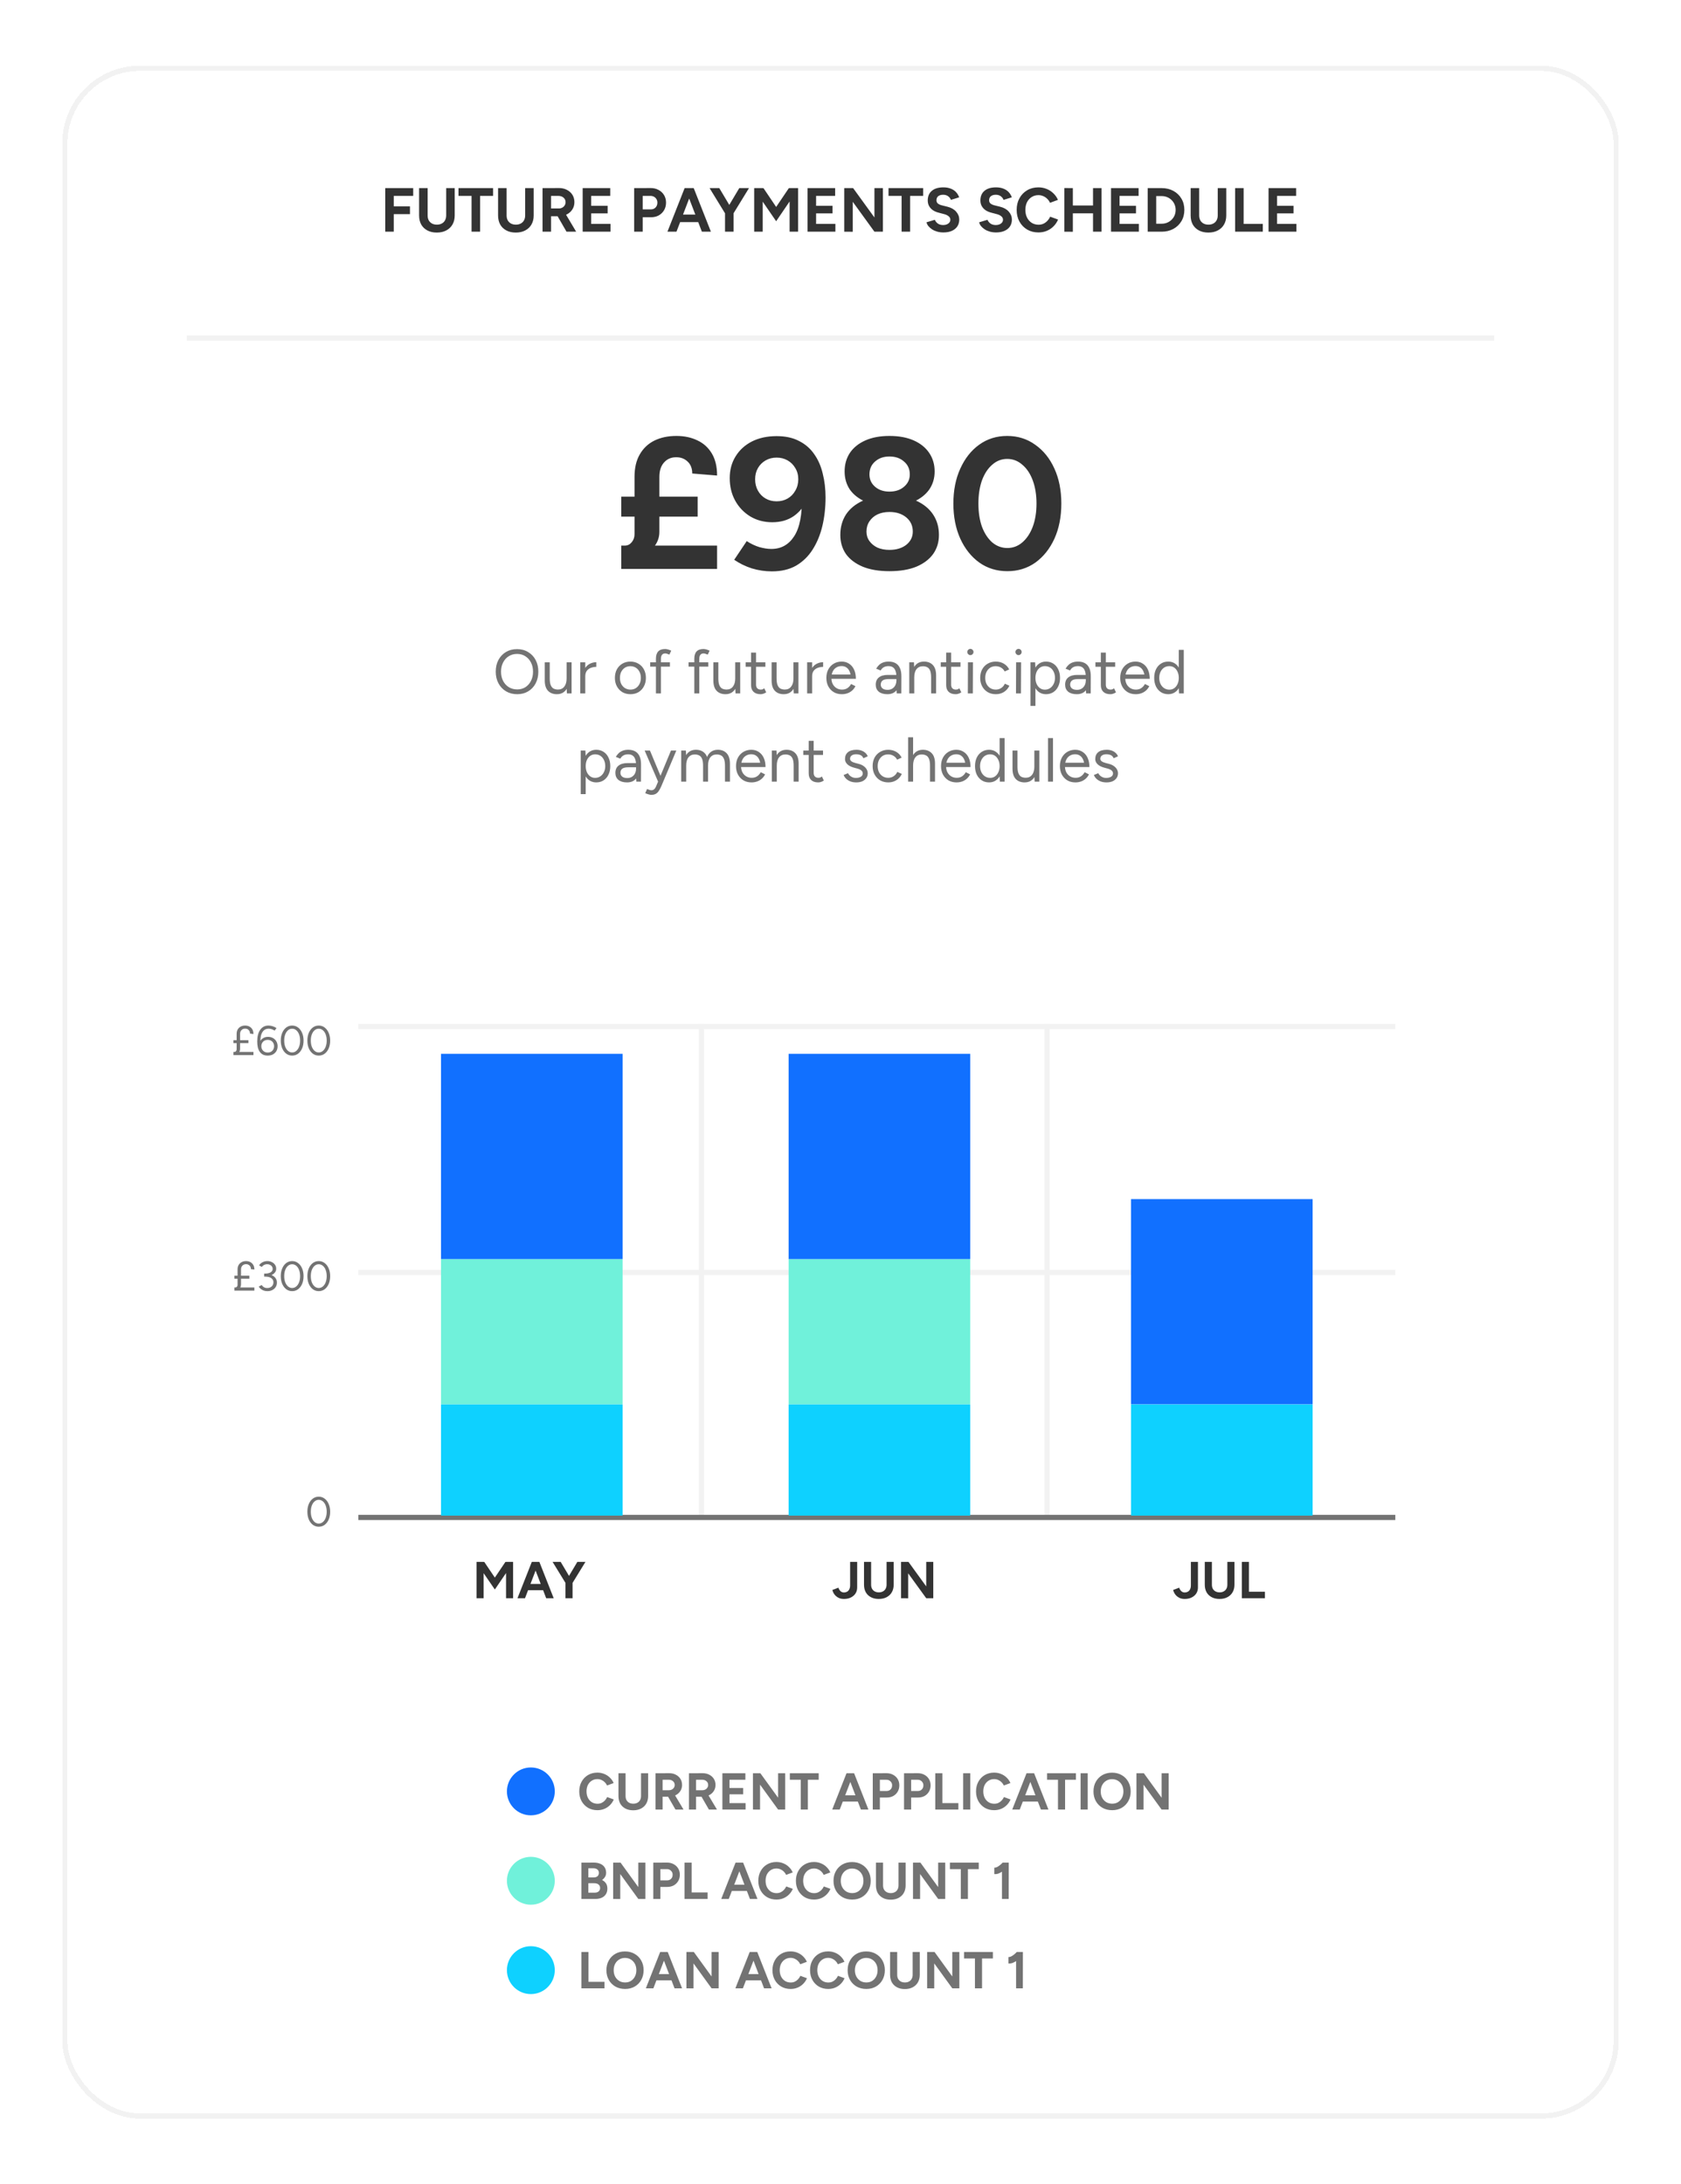 <svg width="324" height="421" viewBox="0 0 324 421" fill="none" xmlns="http://www.w3.org/2000/svg">
                              <g filter="url(#filter0_d_2910_5866)">
                                 <rect x="12" y="6.656" width="300" height="395.684" rx="15" fill="white" shape-rendering="crispEdges"></rect>
                                 <path d="M74.254 38.656V30.256H75.898V38.656H74.254ZM75.574 35.272V33.772H79.018V35.272H75.574ZM75.574 31.756V30.256H79.642V31.756H75.574ZM84.186 38.824C83.49 38.824 82.886 38.688 82.374 38.416C81.862 38.144 81.466 37.764 81.186 37.276C80.914 36.78 80.778 36.196 80.778 35.524H82.422C82.422 35.884 82.494 36.2 82.638 36.472C82.79 36.736 82.998 36.94 83.262 37.084C83.534 37.228 83.85 37.3 84.21 37.3C84.57 37.3 84.882 37.228 85.146 37.084C85.418 36.94 85.626 36.736 85.77 36.472C85.922 36.2 85.998 35.884 85.998 35.524H87.642C87.642 36.196 87.498 36.78 87.21 37.276C86.93 37.764 86.53 38.144 86.01 38.416C85.498 38.688 84.89 38.824 84.186 38.824ZM80.778 35.524V30.256H82.422V35.524H80.778ZM85.998 35.524V30.256H87.642V35.524H85.998ZM90.889 38.656V30.952H92.533V38.656H90.889ZM88.369 31.756V30.256H95.041V31.756H88.369ZM99.409 38.824C98.713 38.824 98.109 38.688 97.597 38.416C97.085 38.144 96.689 37.764 96.409 37.276C96.137 36.78 96.001 36.196 96.001 35.524H97.645C97.645 35.884 97.717 36.2 97.861 36.472C98.013 36.736 98.221 36.94 98.485 37.084C98.757 37.228 99.073 37.3 99.433 37.3C99.793 37.3 100.105 37.228 100.369 37.084C100.641 36.94 100.849 36.736 100.993 36.472C101.145 36.2 101.221 35.884 101.221 35.524H102.865C102.865 36.196 102.721 36.78 102.433 37.276C102.153 37.764 101.753 38.144 101.233 38.416C100.721 38.688 100.113 38.824 99.409 38.824ZM96.001 35.524V30.256H97.645V35.524H96.001ZM101.221 35.524V30.256H102.865V35.524H101.221ZM106.022 35.68V34.18H107.702C107.95 34.18 108.17 34.128 108.362 34.024C108.562 33.92 108.718 33.776 108.83 33.592C108.95 33.408 109.01 33.2 109.01 32.968C109.01 32.608 108.878 32.316 108.614 32.092C108.358 31.868 108.026 31.756 107.618 31.756H106.022V30.256L107.69 30.244C108.282 30.236 108.806 30.352 109.262 30.592C109.718 30.824 110.074 31.144 110.33 31.552C110.586 31.96 110.714 32.432 110.714 32.968C110.714 33.496 110.578 33.968 110.306 34.384C110.042 34.792 109.678 35.112 109.214 35.344C108.75 35.568 108.222 35.68 107.63 35.68H106.022ZM104.57 38.656V30.256H106.214V38.656H104.57ZM109.19 38.656L107.246 35.284L108.506 34.384L111.05 38.656H109.19ZM112.305 38.656V30.256H113.949V38.656H112.305ZM113.553 38.656V37.156H117.669V38.656H113.553ZM113.553 35.128V33.664H117.117V35.128H113.553ZM113.553 31.756V30.256H117.621V31.756H113.553ZM123.682 35.872V34.36H125.446C125.814 34.36 126.114 34.24 126.346 34C126.586 33.76 126.706 33.444 126.706 33.052C126.706 32.796 126.646 32.572 126.526 32.38C126.406 32.18 126.242 32.024 126.034 31.912C125.826 31.8 125.586 31.748 125.314 31.756H123.682V30.256L125.35 30.244C125.942 30.236 126.466 30.356 126.922 30.604C127.378 30.844 127.734 31.176 127.99 31.6C128.246 32.016 128.374 32.5 128.374 33.052C128.374 33.596 128.25 34.08 128.002 34.504C127.754 34.928 127.414 35.264 126.982 35.512C126.55 35.752 126.05 35.872 125.482 35.872H123.682ZM122.23 38.656V30.256H123.874V38.656H122.23ZM135.281 38.656L132.065 30.256H133.709L137.021 38.656H135.281ZM128.645 38.656L131.957 30.256H133.601L130.385 38.656H128.645ZM130.205 36.808V35.356H135.473V36.808H130.205ZM141.338 35.188L139.79 34.792L142.49 30.256H144.362L141.338 35.188ZM139.742 38.656V34.624H141.386V38.656H139.742ZM139.79 35.188L136.766 30.256H138.638L141.338 34.792L139.79 35.188ZM149.599 36.64L145.435 30.58L146.203 30.352L147.151 30.256L150.427 35.116L149.599 36.64ZM145.363 38.656V30.256H147.007V38.656H145.363ZM149.599 36.64L148.771 35.116L152.047 30.256L152.995 30.352L153.739 30.556L149.599 36.64ZM152.191 38.656V30.256H153.823V38.656H152.191ZM155.652 38.656V30.256H157.296V38.656H155.652ZM156.9 38.656V37.156H161.016V38.656H156.9ZM156.9 35.128V33.664H160.464V35.128H156.9ZM156.9 31.756V30.256H160.968V31.756H156.9ZM168.539 38.656L163.103 31.156L164.435 30.256L169.847 37.72L168.539 38.656ZM162.719 38.656V30.256H164.435L164.363 31.708V38.668L162.719 38.656ZM168.539 38.656V30.256H170.171V38.656H168.539ZM173.776 38.656V30.952H175.42V38.656H173.776ZM171.256 31.756V30.256H177.928V31.756H171.256ZM181.828 38.8C181.404 38.8 181.008 38.748 180.64 38.644C180.272 38.54 179.944 38.396 179.656 38.212C179.368 38.02 179.128 37.808 178.936 37.576C178.752 37.344 178.632 37.1 178.576 36.844L180.184 36.364C180.288 36.636 180.472 36.872 180.736 37.072C181 37.264 181.332 37.364 181.732 37.372C182.156 37.38 182.5 37.288 182.764 37.096C183.036 36.904 183.172 36.656 183.172 36.352C183.172 36.088 183.064 35.868 182.848 35.692C182.64 35.508 182.352 35.368 181.984 35.272L180.892 34.984C180.484 34.88 180.124 34.724 179.812 34.516C179.5 34.3 179.256 34.036 179.08 33.724C178.904 33.412 178.816 33.048 178.816 32.632C178.816 31.84 179.076 31.224 179.596 30.784C180.124 30.336 180.868 30.112 181.828 30.112C182.364 30.112 182.832 30.192 183.232 30.352C183.64 30.504 183.98 30.724 184.252 31.012C184.524 31.3 184.732 31.64 184.876 32.032L183.28 32.524C183.184 32.252 183.008 32.02 182.752 31.828C182.496 31.636 182.172 31.54 181.78 31.54C181.38 31.54 181.064 31.632 180.832 31.816C180.608 32 180.496 32.26 180.496 32.596C180.496 32.86 180.584 33.068 180.76 33.22C180.944 33.372 181.192 33.488 181.504 33.568L182.608 33.844C183.328 34.02 183.888 34.336 184.288 34.792C184.688 35.248 184.888 35.756 184.888 36.316C184.888 36.812 184.768 37.248 184.528 37.624C184.288 37.992 183.94 38.28 183.484 38.488C183.028 38.696 182.476 38.8 181.828 38.8ZM191.976 38.8C191.552 38.8 191.156 38.748 190.788 38.644C190.42 38.54 190.092 38.396 189.804 38.212C189.516 38.02 189.276 37.808 189.084 37.576C188.9 37.344 188.78 37.1 188.724 36.844L190.332 36.364C190.436 36.636 190.62 36.872 190.884 37.072C191.148 37.264 191.48 37.364 191.88 37.372C192.304 37.38 192.648 37.288 192.912 37.096C193.184 36.904 193.32 36.656 193.32 36.352C193.32 36.088 193.212 35.868 192.996 35.692C192.788 35.508 192.5 35.368 192.132 35.272L191.04 34.984C190.632 34.88 190.272 34.724 189.96 34.516C189.648 34.3 189.404 34.036 189.228 33.724C189.052 33.412 188.964 33.048 188.964 32.632C188.964 31.84 189.224 31.224 189.744 30.784C190.272 30.336 191.016 30.112 191.976 30.112C192.512 30.112 192.98 30.192 193.38 30.352C193.788 30.504 194.128 30.724 194.4 31.012C194.672 31.3 194.88 31.64 195.024 32.032L193.428 32.524C193.332 32.252 193.156 32.02 192.9 31.828C192.644 31.636 192.32 31.54 191.928 31.54C191.528 31.54 191.212 31.632 190.98 31.816C190.756 32 190.644 32.26 190.644 32.596C190.644 32.86 190.732 33.068 190.908 33.22C191.092 33.372 191.34 33.488 191.652 33.568L192.756 33.844C193.476 34.02 194.036 34.336 194.436 34.792C194.836 35.248 195.036 35.756 195.036 36.316C195.036 36.812 194.916 37.248 194.676 37.624C194.436 37.992 194.088 38.28 193.632 38.488C193.176 38.696 192.624 38.8 191.976 38.8ZM200.153 38.8C199.337 38.8 198.613 38.616 197.981 38.248C197.349 37.872 196.853 37.36 196.493 36.712C196.133 36.056 195.953 35.304 195.953 34.456C195.953 33.608 196.133 32.86 196.493 32.212C196.853 31.556 197.345 31.044 197.969 30.676C198.601 30.3 199.325 30.112 200.141 30.112C200.717 30.112 201.253 30.216 201.749 30.424C202.245 30.624 202.677 30.908 203.045 31.276C203.421 31.636 203.709 32.052 203.909 32.524L202.385 33.088C202.249 32.792 202.069 32.536 201.845 32.32C201.621 32.096 201.365 31.924 201.077 31.804C200.789 31.676 200.477 31.612 200.141 31.612C199.653 31.612 199.217 31.736 198.833 31.984C198.457 32.224 198.161 32.556 197.945 32.98C197.737 33.404 197.633 33.896 197.633 34.456C197.633 35.016 197.741 35.512 197.957 35.944C198.173 36.368 198.473 36.704 198.857 36.952C199.241 37.192 199.681 37.312 200.177 37.312C200.521 37.312 200.833 37.248 201.113 37.12C201.401 36.984 201.653 36.8 201.869 36.568C202.093 36.336 202.273 36.068 202.409 35.764L203.933 36.316C203.733 36.804 203.445 37.236 203.069 37.612C202.701 37.988 202.269 38.28 201.773 38.488C201.277 38.696 200.737 38.8 200.153 38.8ZM210.673 38.656V30.256H212.317V38.656H210.673ZM205.141 38.656V30.244L206.785 30.256V38.668L205.141 38.656ZM206.365 35.116V33.604H211.453V35.116H206.365ZM214.141 38.656V30.256H215.785V38.656H214.141ZM215.389 38.656V37.156H219.505V38.656H215.389ZM215.389 35.128V33.664H218.953V35.128H215.389ZM215.389 31.756V30.256H219.457V31.756H215.389ZM223.895 38.656V37.12C224.279 37.12 224.635 37.052 224.963 36.916C225.291 36.78 225.575 36.592 225.815 36.352C226.063 36.112 226.255 35.832 226.391 35.512C226.527 35.184 226.595 34.832 226.595 34.456C226.595 34.08 226.527 33.732 226.391 33.412C226.255 33.084 226.063 32.8 225.815 32.56C225.575 32.32 225.291 32.132 224.963 31.996C224.635 31.86 224.279 31.792 223.895 31.792V30.256C224.751 30.256 225.507 30.436 226.163 30.796C226.827 31.156 227.343 31.652 227.711 32.284C228.087 32.908 228.275 33.632 228.275 34.456C228.275 35.272 228.087 35.996 227.711 36.628C227.335 37.26 226.819 37.756 226.163 38.116C225.507 38.476 224.751 38.656 223.895 38.656ZM222.155 38.656V37.12H223.895V38.656H222.155ZM221.207 38.656V30.256H222.851V38.656H221.207ZM222.155 31.792V30.256H223.895V31.792H222.155ZM232.897 38.824C232.201 38.824 231.597 38.688 231.085 38.416C230.573 38.144 230.177 37.764 229.897 37.276C229.625 36.78 229.489 36.196 229.489 35.524H231.133C231.133 35.884 231.205 36.2 231.349 36.472C231.501 36.736 231.709 36.94 231.973 37.084C232.245 37.228 232.561 37.3 232.921 37.3C233.281 37.3 233.593 37.228 233.857 37.084C234.129 36.94 234.337 36.736 234.481 36.472C234.633 36.2 234.709 35.884 234.709 35.524H236.353C236.353 36.196 236.209 36.78 235.921 37.276C235.641 37.764 235.241 38.144 234.721 38.416C234.209 38.688 233.601 38.824 232.897 38.824ZM229.489 35.524V30.256H231.133V35.524H229.489ZM234.709 35.524V30.256H236.353V35.524H234.709ZM238.058 38.656V30.256H239.702V38.656H238.058ZM239.114 38.656V37.156H243.398V38.656H239.114ZM244.504 38.656V30.256H246.148V38.656H244.504ZM245.752 38.656V37.156H249.868V38.656H245.752ZM245.752 35.128V33.664H249.316V35.128H245.752ZM245.752 31.756V30.256H249.82V31.756H245.752Z" fill="#333333"></path>
                                 <line x1="288" y1="59.156" x2="36" y2="59.156" stroke="#F2F2F2"></line>
                                 <path d="M122.3 96.96V85.908C122.3 84.18 122.636 82.74 123.308 81.588C123.98 80.412 124.916 79.524 126.116 78.924C127.34 78.324 128.756 78.024 130.364 78.024C131.9 78.024 133.256 78.312 134.432 78.888C135.608 79.44 136.532 80.28 137.204 81.408C137.876 82.536 138.212 83.952 138.212 85.656L133.424 85.26C133.424 84.276 133.124 83.508 132.524 82.956C131.948 82.404 131.216 82.128 130.328 82.128C129.368 82.128 128.588 82.464 127.988 83.136C127.388 83.808 127.088 84.732 127.088 85.908V96.528L122.3 96.96ZM120.536 101.748L120.464 99.156C120.968 99.156 121.4 98.94 121.76 98.508C122.12 98.076 122.3 97.56 122.3 96.96L127.088 96.528C127.088 97.512 126.788 98.412 126.188 99.228C125.612 100.02 124.82 100.644 123.812 101.1C122.828 101.532 121.736 101.748 120.536 101.748ZM119.744 103.656V99.156H138.212V103.656H119.744ZM119.744 93.576V89.724H134.468V93.576H119.744ZM149.686 78.06C151.39 78.06 152.83 78.372 154.006 78.996C155.206 79.596 156.178 80.436 156.922 81.516C157.69 82.596 158.242 83.856 158.578 85.296C158.938 86.712 159.118 88.236 159.118 89.868C159.118 91.812 158.914 93.648 158.506 95.376C158.098 97.08 157.474 98.592 156.634 99.912C155.818 101.208 154.762 102.24 153.466 103.008C152.17 103.752 150.61 104.124 148.786 104.124C147.466 104.124 146.17 103.932 144.898 103.548C143.65 103.14 142.522 102.588 141.514 101.892L143.926 98.292C144.694 98.796 145.498 99.18 146.338 99.444C147.202 99.684 147.982 99.804 148.678 99.804C150.55 99.804 152.014 98.988 153.07 97.356C154.15 95.7 154.642 93.12 154.546 89.616L155.554 90.264C155.002 91.584 154.15 92.652 152.998 93.468C151.846 94.26 150.466 94.656 148.858 94.656C147.274 94.656 145.858 94.284 144.61 93.54C143.362 92.772 142.39 91.752 141.694 90.48C140.998 89.208 140.65 87.768 140.65 86.16C140.65 84.576 141.022 83.184 141.766 81.984C142.51 80.76 143.554 79.8 144.898 79.104C146.266 78.408 147.862 78.06 149.686 78.06ZM149.686 82.2C148.894 82.2 148.186 82.38 147.562 82.74C146.938 83.1 146.446 83.592 146.086 84.216C145.726 84.84 145.546 85.56 145.546 86.376C145.546 87.192 145.726 87.924 146.086 88.572C146.446 89.22 146.938 89.724 147.562 90.084C148.186 90.444 148.894 90.624 149.686 90.624C150.478 90.624 151.186 90.444 151.81 90.084C152.434 89.724 152.926 89.22 153.286 88.572C153.67 87.924 153.862 87.192 153.862 86.376C153.862 85.56 153.67 84.84 153.286 84.216C152.926 83.592 152.434 83.1 151.81 82.74C151.186 82.38 150.478 82.2 149.686 82.2ZM171.433 104.088C169.417 104.088 167.701 103.8 166.285 103.224C164.869 102.624 163.789 101.808 163.045 100.776C162.325 99.72 161.965 98.496 161.965 97.104C161.965 95.616 162.325 94.308 163.045 93.18C163.789 92.052 164.869 91.164 166.285 90.516C167.701 89.868 169.417 89.556 171.433 89.58C173.473 89.556 175.201 89.868 176.617 90.516C178.033 91.164 179.113 92.052 179.857 93.18C180.601 94.308 180.973 95.616 180.973 97.104C180.973 98.496 180.601 99.72 179.857 100.776C179.113 101.808 178.033 102.624 176.617 103.224C175.201 103.8 173.473 104.088 171.433 104.088ZM171.433 99.984C172.753 99.984 173.833 99.66 174.673 99.012C175.513 98.34 175.933 97.488 175.933 96.456C175.933 95.328 175.513 94.416 174.673 93.72C173.833 93.024 172.753 92.676 171.433 92.676C170.569 92.676 169.801 92.832 169.129 93.144C168.481 93.456 167.965 93.9 167.581 94.476C167.197 95.052 167.005 95.712 167.005 96.456C167.005 97.152 167.197 97.764 167.581 98.292C167.965 98.82 168.481 99.24 169.129 99.552C169.801 99.84 170.569 99.984 171.433 99.984ZM171.433 91.524C169.633 91.524 168.085 91.248 166.789 90.696C165.493 90.12 164.497 89.34 163.801 88.356C163.129 87.348 162.793 86.184 162.793 84.864C162.793 83.52 163.129 82.332 163.801 81.3C164.497 80.268 165.493 79.464 166.789 78.888C168.085 78.312 169.633 78.024 171.433 78.024C173.257 78.024 174.817 78.312 176.113 78.888C177.409 79.464 178.405 80.268 179.101 81.3C179.797 82.332 180.145 83.52 180.145 84.864C180.145 86.184 179.797 87.348 179.101 88.356C178.405 89.34 177.409 90.12 176.113 90.696C174.817 91.248 173.257 91.524 171.433 91.524ZM171.433 88.752C172.585 88.752 173.521 88.44 174.241 87.816C174.985 87.192 175.357 86.4 175.357 85.44C175.357 84.408 174.985 83.58 174.241 82.956C173.521 82.308 172.585 81.984 171.433 81.984C170.305 81.984 169.381 82.308 168.661 82.956C167.941 83.58 167.581 84.408 167.581 85.44C167.581 86.4 167.941 87.192 168.661 87.816C169.381 88.44 170.305 88.752 171.433 88.752ZM194.16 104.088C192.12 104.088 190.32 103.536 188.76 102.432C187.2 101.304 185.976 99.768 185.088 97.824C184.2 95.856 183.756 93.6 183.756 91.056C183.756 88.512 184.2 86.268 185.088 84.324C185.976 82.356 187.188 80.82 188.724 79.716C190.284 78.588 192.084 78.024 194.124 78.024C196.164 78.024 197.964 78.588 199.524 79.716C201.108 80.82 202.344 82.356 203.232 84.324C204.12 86.268 204.564 88.512 204.564 91.056C204.564 93.6 204.12 95.856 203.232 97.824C202.344 99.768 201.12 101.304 199.56 102.432C198 103.536 196.2 104.088 194.16 104.088ZM194.16 99.624C195.24 99.624 196.2 99.264 197.04 98.544C197.904 97.8 198.576 96.792 199.056 95.52C199.536 94.224 199.776 92.736 199.776 91.056C199.776 89.376 199.536 87.888 199.056 86.592C198.576 85.296 197.904 84.288 197.04 83.568C196.2 82.824 195.228 82.452 194.124 82.452C193.044 82.452 192.084 82.824 191.244 83.568C190.404 84.288 189.744 85.296 189.264 86.592C188.808 87.888 188.58 89.376 188.58 91.056C188.58 92.736 188.808 94.224 189.264 95.52C189.744 96.792 190.404 97.8 191.244 98.544C192.108 99.264 193.08 99.624 194.16 99.624Z" fill="#333333"></path>
                                 <path d="M99.69 127.8C98.882 127.8 98.166 127.616 97.542 127.248C96.918 126.88 96.43 126.368 96.078 125.712C95.726 125.056 95.55 124.304 95.55 123.456C95.55 122.6 95.722 121.848 96.066 121.2C96.418 120.544 96.902 120.032 97.518 119.664C98.134 119.296 98.846 119.112 99.654 119.112C100.462 119.112 101.174 119.3 101.79 119.676C102.414 120.044 102.898 120.556 103.242 121.212C103.586 121.86 103.758 122.608 103.758 123.456C103.758 124.304 103.586 125.056 103.242 125.712C102.898 126.368 102.418 126.88 101.802 127.248C101.194 127.616 100.49 127.8 99.69 127.8ZM99.69 126.876C100.29 126.876 100.818 126.732 101.274 126.444C101.73 126.148 102.086 125.744 102.342 125.232C102.606 124.72 102.738 124.128 102.738 123.456C102.738 122.792 102.606 122.204 102.342 121.692C102.078 121.172 101.714 120.768 101.25 120.48C100.794 120.184 100.262 120.036 99.654 120.036C99.054 120.036 98.522 120.184 98.058 120.48C97.594 120.768 97.23 121.172 96.966 121.692C96.702 122.204 96.57 122.792 96.57 123.456C96.57 124.128 96.702 124.72 96.966 125.232C97.23 125.744 97.598 126.148 98.07 126.444C98.542 126.732 99.082 126.876 99.69 126.876ZM109.27 127.656L109.21 126.552V121.656H110.17V127.656H109.27ZM104.998 125.088V121.656H105.958V124.728L104.998 125.088ZM105.958 124.728C105.958 125.32 106.026 125.772 106.162 126.084C106.298 126.396 106.486 126.612 106.726 126.732C106.974 126.844 107.25 126.9 107.554 126.9C108.074 126.9 108.478 126.712 108.766 126.336C109.062 125.96 109.21 125.436 109.21 124.764H109.678C109.678 125.396 109.586 125.94 109.402 126.396C109.218 126.852 108.95 127.2 108.598 127.44C108.254 127.68 107.834 127.8 107.338 127.8C106.61 127.8 106.034 127.576 105.61 127.128C105.194 126.68 104.99 126 104.998 125.088L105.958 124.728ZM112.374 124.404C112.374 123.756 112.498 123.232 112.746 122.832C112.994 122.424 113.31 122.124 113.694 121.932C114.086 121.732 114.498 121.632 114.93 121.632V122.532C114.578 122.532 114.238 122.592 113.91 122.712C113.59 122.824 113.326 123.012 113.118 123.276C112.91 123.54 112.806 123.9 112.806 124.356L112.374 124.404ZM111.846 127.656V121.656H112.806V127.656H111.846ZM121.517 127.8C120.933 127.8 120.413 127.668 119.957 127.404C119.509 127.132 119.157 126.76 118.901 126.288C118.645 125.816 118.517 125.272 118.517 124.656C118.517 124.04 118.641 123.496 118.889 123.024C119.145 122.552 119.497 122.184 119.945 121.92C120.401 121.648 120.917 121.512 121.493 121.512C122.085 121.512 122.605 121.648 123.053 121.92C123.509 122.184 123.861 122.552 124.109 123.024C124.365 123.496 124.493 124.04 124.493 124.656C124.493 125.272 124.365 125.816 124.109 126.288C123.861 126.76 123.513 127.132 123.065 127.404C122.617 127.668 122.101 127.8 121.517 127.8ZM121.517 126.912C121.917 126.912 122.265 126.816 122.561 126.624C122.857 126.432 123.089 126.168 123.257 125.832C123.433 125.496 123.521 125.104 123.521 124.656C123.521 124.208 123.433 123.816 123.257 123.48C123.089 123.144 122.853 122.88 122.549 122.688C122.245 122.496 121.893 122.4 121.493 122.4C121.101 122.4 120.753 122.496 120.449 122.688C120.153 122.88 119.917 123.144 119.741 123.48C119.573 123.816 119.489 124.208 119.489 124.656C119.489 125.096 119.573 125.488 119.741 125.832C119.917 126.168 120.157 126.432 120.461 126.624C120.773 126.816 121.125 126.912 121.517 126.912ZM126.426 127.656V120.972C126.426 120.348 126.57 119.88 126.858 119.568C127.154 119.248 127.602 119.088 128.202 119.088C128.362 119.088 128.542 119.116 128.742 119.172C128.942 119.228 129.154 119.308 129.378 119.412L129.018 120.168C128.834 120.096 128.678 120.04 128.55 120C128.422 119.96 128.314 119.94 128.226 119.94C127.946 119.94 127.734 120.032 127.59 120.216C127.454 120.392 127.386 120.668 127.386 121.044V127.656H126.426ZM125.322 122.484V121.656H129.126V122.484H125.322ZM133.821 127.656V120.972C133.821 120.348 133.965 119.88 134.253 119.568C134.549 119.248 134.997 119.088 135.597 119.088C135.757 119.088 135.937 119.116 136.137 119.172C136.337 119.228 136.549 119.308 136.773 119.412L136.413 120.168C136.229 120.096 136.073 120.04 135.945 120C135.817 119.96 135.709 119.94 135.621 119.94C135.341 119.94 135.129 120.032 134.985 120.216C134.849 120.392 134.781 120.668 134.781 121.044V127.656H133.821ZM132.717 122.484V121.656H136.521V122.484H132.717ZM141.767 127.656L141.707 126.552V121.656H142.667V127.656H141.767ZM137.495 125.088V121.656H138.455V124.728L137.495 125.088ZM138.455 124.728C138.455 125.32 138.523 125.772 138.659 126.084C138.795 126.396 138.983 126.612 139.223 126.732C139.471 126.844 139.747 126.9 140.051 126.9C140.571 126.9 140.975 126.712 141.263 126.336C141.559 125.96 141.707 125.436 141.707 124.764H142.175C142.175 125.396 142.083 125.94 141.899 126.396C141.715 126.852 141.447 127.2 141.095 127.44C140.751 127.68 140.331 127.8 139.835 127.8C139.107 127.8 138.531 127.576 138.107 127.128C137.691 126.68 137.487 126 137.495 125.088L138.455 124.728ZM146.598 127.8C146.014 127.8 145.562 127.648 145.242 127.344C144.922 127.04 144.762 126.612 144.762 126.06V119.784H145.722V125.964C145.722 126.268 145.802 126.504 145.962 126.672C146.13 126.832 146.362 126.912 146.658 126.912C146.754 126.912 146.846 126.9 146.934 126.876C147.03 126.844 147.154 126.772 147.306 126.66L147.678 127.44C147.47 127.576 147.282 127.668 147.114 127.716C146.946 127.772 146.774 127.8 146.598 127.8ZM143.718 122.508V121.656H147.522V122.508H143.718ZM152.993 127.656L152.933 126.552V121.656H153.893V127.656H152.993ZM148.721 125.088V121.656H149.681V124.728L148.721 125.088ZM149.681 124.728C149.681 125.32 149.749 125.772 149.885 126.084C150.021 126.396 150.209 126.612 150.449 126.732C150.697 126.844 150.973 126.9 151.277 126.9C151.797 126.9 152.201 126.712 152.489 126.336C152.785 125.96 152.933 125.436 152.933 124.764H153.401C153.401 125.396 153.309 125.94 153.125 126.396C152.941 126.852 152.673 127.2 152.321 127.44C151.977 127.68 151.557 127.8 151.061 127.8C150.333 127.8 149.757 127.576 149.333 127.128C148.917 126.68 148.713 126 148.721 125.088L149.681 124.728ZM156.097 124.404C156.097 123.756 156.221 123.232 156.469 122.832C156.717 122.424 157.033 122.124 157.417 121.932C157.809 121.732 158.221 121.632 158.653 121.632V122.532C158.301 122.532 157.961 122.592 157.633 122.712C157.313 122.824 157.049 123.012 156.841 123.276C156.633 123.54 156.529 123.9 156.529 124.356L156.097 124.404ZM155.569 127.656V121.656H156.529V127.656H155.569ZM162.251 127.8C161.667 127.8 161.151 127.668 160.703 127.404C160.255 127.132 159.903 126.76 159.647 126.288C159.399 125.816 159.275 125.272 159.275 124.656C159.275 124.04 159.399 123.496 159.647 123.024C159.903 122.552 160.251 122.184 160.691 121.92C161.139 121.648 161.651 121.512 162.227 121.512C162.779 121.512 163.259 121.652 163.667 121.932C164.083 122.204 164.403 122.588 164.627 123.084C164.851 123.58 164.963 124.164 164.963 124.836H164.003C164.003 124.324 163.935 123.888 163.799 123.528C163.663 123.16 163.459 122.876 163.187 122.676C162.923 122.476 162.599 122.376 162.215 122.376C161.823 122.376 161.475 122.472 161.171 122.664C160.875 122.848 160.647 123.112 160.487 123.456C160.327 123.8 160.247 124.204 160.247 124.668C160.247 125.124 160.335 125.52 160.511 125.856C160.687 126.184 160.931 126.444 161.243 126.636C161.555 126.82 161.907 126.912 162.299 126.912C162.715 126.912 163.067 126.812 163.355 126.612C163.643 126.412 163.871 126.152 164.039 125.832L164.879 126.252C164.727 126.564 164.523 126.836 164.267 127.068C164.019 127.3 163.723 127.48 163.379 127.608C163.043 127.736 162.667 127.8 162.251 127.8ZM159.911 124.836L159.923 124.008H164.375V124.836H159.911ZM172.835 127.656L172.775 126.672V124.488C172.775 124.016 172.719 123.628 172.607 123.324C172.503 123.012 172.339 122.78 172.115 122.628C171.899 122.468 171.611 122.388 171.251 122.388C170.907 122.388 170.607 122.456 170.351 122.592C170.103 122.728 169.899 122.94 169.739 123.228L168.875 122.88C169.035 122.6 169.227 122.356 169.451 122.148C169.675 121.94 169.935 121.784 170.231 121.68C170.535 121.568 170.879 121.512 171.263 121.512C171.815 121.512 172.275 121.62 172.643 121.836C173.011 122.052 173.287 122.376 173.471 122.808C173.655 123.232 173.743 123.764 173.735 124.404L173.723 127.656H172.835ZM171.035 127.8C170.331 127.8 169.779 127.64 169.379 127.32C168.987 126.992 168.791 126.54 168.791 125.964C168.791 125.356 168.991 124.892 169.391 124.572C169.799 124.244 170.367 124.08 171.095 124.08H172.811V124.884H171.311C170.751 124.884 170.351 124.976 170.111 125.16C169.879 125.344 169.763 125.608 169.763 125.952C169.763 126.264 169.879 126.512 170.111 126.696C170.343 126.872 170.667 126.96 171.083 126.96C171.427 126.96 171.727 126.88 171.983 126.72C172.239 126.56 172.435 126.344 172.571 126.072C172.707 125.792 172.775 125.476 172.775 125.124H173.363C173.363 125.94 173.163 126.592 172.763 127.08C172.363 127.56 171.787 127.8 171.035 127.8ZM175.256 127.656V121.656H176.156L176.216 122.76V127.656H175.256ZM179.468 127.656V124.584L180.428 124.224V127.656H179.468ZM179.468 124.584C179.468 123.992 179.4 123.54 179.264 123.228C179.128 122.916 178.94 122.704 178.7 122.592C178.46 122.472 178.188 122.412 177.884 122.412C177.356 122.412 176.944 122.6 176.648 122.976C176.36 123.344 176.216 123.868 176.216 124.548H175.748C175.748 123.916 175.84 123.372 176.024 122.916C176.208 122.46 176.472 122.112 176.816 121.872C177.168 121.632 177.592 121.512 178.088 121.512C178.816 121.512 179.388 121.736 179.804 122.184C180.228 122.632 180.436 123.312 180.428 124.224L179.468 124.584ZM184.203 127.8C183.619 127.8 183.167 127.648 182.847 127.344C182.527 127.04 182.367 126.612 182.367 126.06V119.784H183.327V125.964C183.327 126.268 183.407 126.504 183.567 126.672C183.735 126.832 183.967 126.912 184.263 126.912C184.359 126.912 184.451 126.9 184.539 126.876C184.635 126.844 184.759 126.772 184.911 126.66L185.283 127.44C185.075 127.576 184.887 127.668 184.719 127.716C184.551 127.772 184.379 127.8 184.203 127.8ZM181.323 122.508V121.656H185.127V122.508H181.323ZM186.543 127.656L186.567 121.656H187.527L187.503 127.656H186.543ZM187.035 120.264C186.875 120.264 186.735 120.204 186.615 120.084C186.495 119.964 186.435 119.824 186.435 119.664C186.435 119.496 186.495 119.356 186.615 119.244C186.735 119.124 186.875 119.064 187.035 119.064C187.203 119.064 187.343 119.124 187.455 119.244C187.575 119.356 187.635 119.496 187.635 119.664C187.635 119.824 187.575 119.964 187.455 120.084C187.343 120.204 187.203 120.264 187.035 120.264ZM191.948 127.8C191.356 127.8 190.832 127.668 190.376 127.404C189.92 127.132 189.564 126.76 189.308 126.288C189.052 125.816 188.924 125.272 188.924 124.656C188.924 124.04 189.048 123.496 189.296 123.024C189.552 122.552 189.908 122.184 190.364 121.92C190.82 121.648 191.34 121.512 191.924 121.512C192.5 121.512 193.016 121.644 193.472 121.908C193.928 122.172 194.276 122.544 194.516 123.024L193.64 123.42C193.48 123.1 193.248 122.852 192.944 122.676C192.64 122.492 192.292 122.4 191.9 122.4C191.508 122.4 191.16 122.496 190.856 122.688C190.56 122.88 190.324 123.148 190.148 123.492C189.98 123.828 189.896 124.216 189.896 124.656C189.896 125.096 189.98 125.488 190.148 125.832C190.324 126.168 190.564 126.432 190.868 126.624C191.18 126.816 191.532 126.912 191.924 126.912C192.316 126.912 192.664 126.812 192.968 126.612C193.28 126.412 193.516 126.132 193.676 125.772L194.552 126.168C194.312 126.68 193.964 127.08 193.508 127.368C193.052 127.656 192.532 127.8 191.948 127.8ZM195.824 127.656L195.848 121.656H196.808L196.784 127.656H195.824ZM196.316 120.264C196.156 120.264 196.016 120.204 195.896 120.084C195.776 119.964 195.716 119.824 195.716 119.664C195.716 119.496 195.776 119.356 195.896 119.244C196.016 119.124 196.156 119.064 196.316 119.064C196.484 119.064 196.624 119.124 196.736 119.244C196.856 119.356 196.916 119.496 196.916 119.664C196.916 119.824 196.856 119.964 196.736 120.084C196.624 120.204 196.484 120.264 196.316 120.264ZM198.613 130.056V121.656H199.513L199.573 122.76V130.056H198.613ZM201.601 127.8C201.097 127.8 200.653 127.668 200.269 127.404C199.893 127.14 199.601 126.772 199.393 126.3C199.185 125.82 199.081 125.272 199.081 124.656C199.081 124.032 199.185 123.484 199.393 123.012C199.601 122.54 199.893 122.172 200.269 121.908C200.653 121.644 201.097 121.512 201.601 121.512C202.137 121.512 202.609 121.644 203.017 121.908C203.425 122.172 203.741 122.54 203.965 123.012C204.197 123.484 204.313 124.032 204.313 124.656C204.313 125.272 204.197 125.82 203.965 126.3C203.741 126.772 203.425 127.14 203.017 127.404C202.609 127.668 202.137 127.8 201.601 127.8ZM201.385 126.924C201.761 126.924 202.093 126.828 202.381 126.636C202.677 126.444 202.909 126.176 203.077 125.832C203.253 125.488 203.341 125.096 203.341 124.656C203.341 124.216 203.257 123.824 203.089 123.48C202.929 123.136 202.701 122.868 202.405 122.676C202.109 122.484 201.773 122.388 201.397 122.388C201.045 122.388 200.729 122.484 200.449 122.676C200.177 122.868 199.961 123.136 199.801 123.48C199.649 123.824 199.573 124.216 199.573 124.656C199.573 125.096 199.649 125.488 199.801 125.832C199.961 126.176 200.177 126.444 200.449 126.636C200.721 126.828 201.033 126.924 201.385 126.924ZM209.339 127.656L209.279 126.672V124.488C209.279 124.016 209.223 123.628 209.111 123.324C209.007 123.012 208.843 122.78 208.619 122.628C208.403 122.468 208.115 122.388 207.755 122.388C207.411 122.388 207.111 122.456 206.855 122.592C206.607 122.728 206.403 122.94 206.243 123.228L205.379 122.88C205.539 122.6 205.731 122.356 205.955 122.148C206.179 121.94 206.439 121.784 206.735 121.68C207.039 121.568 207.383 121.512 207.767 121.512C208.319 121.512 208.779 121.62 209.147 121.836C209.515 122.052 209.791 122.376 209.975 122.808C210.159 123.232 210.247 123.764 210.239 124.404L210.227 127.656H209.339ZM207.539 127.8C206.835 127.8 206.283 127.64 205.883 127.32C205.491 126.992 205.295 126.54 205.295 125.964C205.295 125.356 205.495 124.892 205.895 124.572C206.303 124.244 206.871 124.08 207.599 124.08H209.315V124.884H207.815C207.255 124.884 206.855 124.976 206.615 125.16C206.383 125.344 206.267 125.608 206.267 125.952C206.267 126.264 206.383 126.512 206.615 126.696C206.847 126.872 207.171 126.96 207.587 126.96C207.931 126.96 208.231 126.88 208.487 126.72C208.743 126.56 208.939 126.344 209.075 126.072C209.211 125.792 209.279 125.476 209.279 125.124H209.867C209.867 125.94 209.667 126.592 209.267 127.08C208.867 127.56 208.291 127.8 207.539 127.8ZM214.016 127.8C213.432 127.8 212.98 127.648 212.66 127.344C212.34 127.04 212.18 126.612 212.18 126.06V119.784H213.14V125.964C213.14 126.268 213.22 126.504 213.38 126.672C213.548 126.832 213.78 126.912 214.076 126.912C214.172 126.912 214.264 126.9 214.352 126.876C214.448 126.844 214.572 126.772 214.724 126.66L215.096 127.44C214.888 127.576 214.7 127.668 214.532 127.716C214.364 127.772 214.192 127.8 214.016 127.8ZM211.136 122.508V121.656H214.94V122.508H211.136ZM218.888 127.8C218.304 127.8 217.788 127.668 217.34 127.404C216.892 127.132 216.54 126.76 216.284 126.288C216.036 125.816 215.912 125.272 215.912 124.656C215.912 124.04 216.036 123.496 216.284 123.024C216.54 122.552 216.888 122.184 217.328 121.92C217.776 121.648 218.288 121.512 218.864 121.512C219.416 121.512 219.896 121.652 220.304 121.932C220.72 122.204 221.04 122.588 221.264 123.084C221.488 123.58 221.6 124.164 221.6 124.836H220.64C220.64 124.324 220.572 123.888 220.436 123.528C220.3 123.16 220.096 122.876 219.824 122.676C219.56 122.476 219.236 122.376 218.852 122.376C218.46 122.376 218.112 122.472 217.808 122.664C217.512 122.848 217.284 123.112 217.124 123.456C216.964 123.8 216.884 124.204 216.884 124.668C216.884 125.124 216.972 125.52 217.148 125.856C217.324 126.184 217.568 126.444 217.88 126.636C218.192 126.82 218.544 126.912 218.936 126.912C219.352 126.912 219.704 126.812 219.992 126.612C220.28 126.412 220.508 126.152 220.676 125.832L221.516 126.252C221.364 126.564 221.16 126.836 220.904 127.068C220.656 127.3 220.36 127.48 220.016 127.608C219.68 127.736 219.304 127.8 218.888 127.8ZM216.548 124.836L216.56 124.008H221.012V124.836H216.548ZM227.251 127.656L227.203 126.54V119.256H228.163V127.656H227.251ZM225.175 127.8C224.639 127.8 224.167 127.668 223.759 127.404C223.351 127.14 223.031 126.772 222.799 126.3C222.575 125.82 222.463 125.272 222.463 124.656C222.463 124.032 222.575 123.484 222.799 123.012C223.031 122.54 223.351 122.172 223.759 121.908C224.167 121.644 224.639 121.512 225.175 121.512C225.679 121.512 226.119 121.644 226.495 121.908C226.879 122.172 227.175 122.54 227.383 123.012C227.591 123.484 227.695 124.032 227.695 124.656C227.695 125.272 227.591 125.82 227.383 126.3C227.175 126.772 226.879 127.14 226.495 127.404C226.119 127.668 225.679 127.8 225.175 127.8ZM225.391 126.924C225.743 126.924 226.055 126.828 226.327 126.636C226.599 126.444 226.811 126.176 226.963 125.832C227.123 125.488 227.203 125.096 227.203 124.656C227.203 124.216 227.123 123.824 226.963 123.48C226.811 123.136 226.599 122.868 226.327 122.676C226.055 122.484 225.739 122.388 225.379 122.388C225.003 122.388 224.667 122.484 224.371 122.676C224.083 122.868 223.855 123.136 223.687 123.48C223.519 123.824 223.435 124.216 223.435 124.656C223.435 125.096 223.519 125.488 223.687 125.832C223.855 126.176 224.087 126.444 224.383 126.636C224.679 126.828 225.015 126.924 225.391 126.924ZM111.929 147.056V138.656H112.829L112.889 139.76V147.056H111.929ZM114.917 144.8C114.413 144.8 113.969 144.668 113.585 144.404C113.209 144.14 112.917 143.772 112.709 143.3C112.501 142.82 112.397 142.272 112.397 141.656C112.397 141.032 112.501 140.484 112.709 140.012C112.917 139.54 113.209 139.172 113.585 138.908C113.969 138.644 114.413 138.512 114.917 138.512C115.453 138.512 115.925 138.644 116.333 138.908C116.741 139.172 117.057 139.54 117.281 140.012C117.513 140.484 117.629 141.032 117.629 141.656C117.629 142.272 117.513 142.82 117.281 143.3C117.057 143.772 116.741 144.14 116.333 144.404C115.925 144.668 115.453 144.8 114.917 144.8ZM114.701 143.924C115.077 143.924 115.409 143.828 115.697 143.636C115.993 143.444 116.225 143.176 116.393 142.832C116.569 142.488 116.657 142.096 116.657 141.656C116.657 141.216 116.573 140.824 116.405 140.48C116.245 140.136 116.017 139.868 115.721 139.676C115.425 139.484 115.089 139.388 114.713 139.388C114.361 139.388 114.045 139.484 113.765 139.676C113.493 139.868 113.277 140.136 113.117 140.48C112.965 140.824 112.889 141.216 112.889 141.656C112.889 142.096 112.965 142.488 113.117 142.832C113.277 143.176 113.493 143.444 113.765 143.636C114.037 143.828 114.349 143.924 114.701 143.924ZM122.655 144.656L122.595 143.672V141.488C122.595 141.016 122.539 140.628 122.427 140.324C122.323 140.012 122.159 139.78 121.935 139.628C121.719 139.468 121.431 139.388 121.071 139.388C120.727 139.388 120.427 139.456 120.171 139.592C119.923 139.728 119.719 139.94 119.559 140.228L118.695 139.88C118.855 139.6 119.047 139.356 119.271 139.148C119.495 138.94 119.755 138.784 120.051 138.68C120.355 138.568 120.699 138.512 121.083 138.512C121.635 138.512 122.095 138.62 122.463 138.836C122.831 139.052 123.107 139.376 123.291 139.808C123.475 140.232 123.563 140.764 123.555 141.404L123.543 144.656H122.655ZM120.855 144.8C120.151 144.8 119.599 144.64 119.199 144.32C118.807 143.992 118.611 143.54 118.611 142.964C118.611 142.356 118.811 141.892 119.211 141.572C119.619 141.244 120.187 141.08 120.915 141.08H122.631V141.884H121.131C120.571 141.884 120.171 141.976 119.931 142.16C119.699 142.344 119.583 142.608 119.583 142.952C119.583 143.264 119.699 143.512 119.931 143.696C120.163 143.872 120.487 143.96 120.903 143.96C121.247 143.96 121.547 143.88 121.803 143.72C122.059 143.56 122.255 143.344 122.391 143.072C122.527 142.792 122.595 142.476 122.595 142.124H123.183C123.183 142.94 122.983 143.592 122.583 144.08C122.183 144.56 121.607 144.8 120.855 144.8ZM125.523 147.2C125.371 147.2 125.195 147.168 124.995 147.104C124.795 147.048 124.583 146.972 124.359 146.876L124.719 146.072C124.903 146.152 125.063 146.212 125.199 146.252C125.343 146.292 125.455 146.312 125.535 146.312C125.751 146.312 125.927 146.252 126.063 146.132C126.207 146.02 126.327 145.856 126.423 145.64L127.107 144.008L129.327 138.656H130.359L127.479 145.496C127.327 145.848 127.167 146.152 126.999 146.408C126.839 146.664 126.643 146.86 126.411 146.996C126.179 147.132 125.883 147.2 125.523 147.2ZM126.843 144.656L124.251 138.656H125.271L127.503 143.996L127.791 144.656H126.843ZM131.299 144.656V138.656H132.199L132.259 139.76V144.656H131.299ZM135.511 144.656V141.584L136.471 141.224V144.656H135.511ZM139.735 144.656V141.584L140.695 141.224V144.656H139.735ZM135.511 141.584C135.511 140.992 135.443 140.54 135.307 140.228C135.171 139.916 134.983 139.704 134.743 139.592C134.503 139.472 134.231 139.412 133.927 139.412C133.399 139.412 132.987 139.6 132.691 139.976C132.403 140.344 132.259 140.868 132.259 141.548H131.791C131.791 140.916 131.883 140.372 132.067 139.916C132.251 139.46 132.515 139.112 132.859 138.872C133.211 138.632 133.635 138.512 134.131 138.512C134.859 138.512 135.431 138.736 135.847 139.184C136.271 139.632 136.479 140.312 136.471 141.224L135.511 141.584ZM139.735 141.584C139.735 140.992 139.663 140.54 139.519 140.228C139.383 139.916 139.195 139.704 138.955 139.592C138.715 139.472 138.443 139.412 138.139 139.412C137.611 139.412 137.199 139.6 136.903 139.976C136.615 140.344 136.471 140.868 136.471 141.548H136.003C136.003 140.916 136.095 140.372 136.279 139.916C136.463 139.46 136.731 139.112 137.083 138.872C137.435 138.632 137.859 138.512 138.355 138.512C139.075 138.512 139.643 138.736 140.059 139.184C140.483 139.632 140.695 140.312 140.695 141.224L139.735 141.584ZM144.837 144.8C144.253 144.8 143.737 144.668 143.289 144.404C142.841 144.132 142.489 143.76 142.233 143.288C141.985 142.816 141.861 142.272 141.861 141.656C141.861 141.04 141.985 140.496 142.233 140.024C142.489 139.552 142.837 139.184 143.277 138.92C143.725 138.648 144.237 138.512 144.813 138.512C145.365 138.512 145.845 138.652 146.253 138.932C146.669 139.204 146.989 139.588 147.213 140.084C147.437 140.58 147.549 141.164 147.549 141.836H146.589C146.589 141.324 146.521 140.888 146.385 140.528C146.249 140.16 146.045 139.876 145.773 139.676C145.509 139.476 145.185 139.376 144.801 139.376C144.409 139.376 144.061 139.472 143.757 139.664C143.461 139.848 143.233 140.112 143.073 140.456C142.913 140.8 142.833 141.204 142.833 141.668C142.833 142.124 142.921 142.52 143.097 142.856C143.273 143.184 143.517 143.444 143.829 143.636C144.141 143.82 144.493 143.912 144.885 143.912C145.301 143.912 145.653 143.812 145.941 143.612C146.229 143.412 146.457 143.152 146.625 142.832L147.465 143.252C147.313 143.564 147.109 143.836 146.853 144.068C146.605 144.3 146.309 144.48 145.965 144.608C145.629 144.736 145.253 144.8 144.837 144.8ZM142.497 141.836L142.509 141.008H146.961V141.836H142.497ZM148.76 144.656V138.656H149.66L149.72 139.76V144.656H148.76ZM152.972 144.656V141.584L153.932 141.224V144.656H152.972ZM152.972 141.584C152.972 140.992 152.904 140.54 152.768 140.228C152.632 139.916 152.444 139.704 152.204 139.592C151.964 139.472 151.692 139.412 151.388 139.412C150.86 139.412 150.448 139.6 150.152 139.976C149.864 140.344 149.72 140.868 149.72 141.548H149.252C149.252 140.916 149.344 140.372 149.528 139.916C149.712 139.46 149.976 139.112 150.32 138.872C150.672 138.632 151.096 138.512 151.592 138.512C152.32 138.512 152.892 138.736 153.308 139.184C153.732 139.632 153.94 140.312 153.932 141.224L152.972 141.584ZM157.707 144.8C157.123 144.8 156.671 144.648 156.351 144.344C156.031 144.04 155.871 143.612 155.871 143.06V136.784H156.831V142.964C156.831 143.268 156.911 143.504 157.071 143.672C157.239 143.832 157.471 143.912 157.767 143.912C157.863 143.912 157.955 143.9 158.043 143.876C158.139 143.844 158.263 143.772 158.415 143.66L158.787 144.44C158.579 144.576 158.391 144.668 158.223 144.716C158.055 144.772 157.883 144.8 157.707 144.8ZM154.827 139.508V138.656H158.631V139.508H154.827ZM165.051 144.8C164.611 144.8 164.227 144.736 163.899 144.608C163.571 144.472 163.295 144.296 163.071 144.08C162.855 143.864 162.699 143.628 162.603 143.372L163.443 143.024C163.579 143.296 163.783 143.516 164.055 143.684C164.327 143.852 164.627 143.936 164.955 143.936C165.331 143.936 165.647 143.864 165.903 143.72C166.159 143.568 166.287 143.356 166.287 143.084C166.287 142.836 166.191 142.636 165.999 142.484C165.815 142.332 165.539 142.208 165.171 142.112L164.595 141.956C164.051 141.812 163.627 141.596 163.323 141.308C163.019 141.012 162.867 140.68 162.867 140.312C162.867 139.744 163.051 139.304 163.419 138.992C163.795 138.672 164.351 138.512 165.087 138.512C165.439 138.512 165.759 138.564 166.047 138.668C166.335 138.772 166.583 138.92 166.791 139.112C166.999 139.296 167.151 139.516 167.247 139.772L166.407 140.144C166.303 139.872 166.131 139.676 165.891 139.556C165.651 139.436 165.359 139.376 165.015 139.376C164.647 139.376 164.359 139.456 164.151 139.616C163.943 139.768 163.839 139.984 163.839 140.264C163.839 140.424 163.923 140.576 164.091 140.72C164.267 140.856 164.523 140.968 164.859 141.056L165.459 141.212C165.851 141.308 166.179 141.452 166.443 141.644C166.707 141.828 166.907 142.04 167.043 142.28C167.179 142.52 167.247 142.776 167.247 143.048C167.247 143.408 167.151 143.72 166.959 143.984C166.767 144.248 166.507 144.452 166.179 144.596C165.851 144.732 165.475 144.8 165.051 144.8ZM171.217 144.8C170.625 144.8 170.101 144.668 169.645 144.404C169.189 144.132 168.833 143.76 168.577 143.288C168.321 142.816 168.193 142.272 168.193 141.656C168.193 141.04 168.317 140.496 168.565 140.024C168.821 139.552 169.177 139.184 169.633 138.92C170.089 138.648 170.609 138.512 171.193 138.512C171.769 138.512 172.285 138.644 172.741 138.908C173.197 139.172 173.545 139.544 173.785 140.024L172.909 140.42C172.749 140.1 172.517 139.852 172.213 139.676C171.909 139.492 171.561 139.4 171.169 139.4C170.777 139.4 170.429 139.496 170.125 139.688C169.829 139.88 169.593 140.148 169.417 140.492C169.249 140.828 169.165 141.216 169.165 141.656C169.165 142.096 169.249 142.488 169.417 142.832C169.593 143.168 169.833 143.432 170.137 143.624C170.449 143.816 170.801 143.912 171.193 143.912C171.585 143.912 171.933 143.812 172.237 143.612C172.549 143.412 172.785 143.132 172.945 142.772L173.821 143.168C173.581 143.68 173.233 144.08 172.777 144.368C172.321 144.656 171.801 144.8 171.217 144.8ZM175.033 144.656V136.1H175.993V144.656H175.033ZM179.257 144.656V141.584L180.217 141.224V144.656H179.257ZM179.257 141.584C179.257 140.992 179.185 140.54 179.041 140.228C178.905 139.916 178.717 139.704 178.477 139.592C178.237 139.472 177.965 139.412 177.661 139.412C177.133 139.412 176.721 139.6 176.425 139.976C176.137 140.344 175.993 140.868 175.993 141.548H175.525C175.525 140.916 175.617 140.372 175.801 139.916C175.985 139.46 176.253 139.112 176.605 138.872C176.957 138.632 177.381 138.512 177.877 138.512C178.597 138.512 179.169 138.736 179.593 139.184C180.017 139.632 180.225 140.312 180.217 141.224L179.257 141.584ZM184.353 144.8C183.769 144.8 183.253 144.668 182.805 144.404C182.357 144.132 182.005 143.76 181.749 143.288C181.501 142.816 181.377 142.272 181.377 141.656C181.377 141.04 181.501 140.496 181.749 140.024C182.005 139.552 182.353 139.184 182.793 138.92C183.241 138.648 183.753 138.512 184.329 138.512C184.881 138.512 185.361 138.652 185.769 138.932C186.185 139.204 186.505 139.588 186.729 140.084C186.953 140.58 187.065 141.164 187.065 141.836H186.105C186.105 141.324 186.037 140.888 185.901 140.528C185.765 140.16 185.561 139.876 185.289 139.676C185.025 139.476 184.701 139.376 184.317 139.376C183.925 139.376 183.577 139.472 183.273 139.664C182.977 139.848 182.749 140.112 182.589 140.456C182.429 140.8 182.349 141.204 182.349 141.668C182.349 142.124 182.437 142.52 182.613 142.856C182.789 143.184 183.033 143.444 183.345 143.636C183.657 143.82 184.009 143.912 184.401 143.912C184.817 143.912 185.169 143.812 185.457 143.612C185.745 143.412 185.973 143.152 186.141 142.832L186.981 143.252C186.829 143.564 186.625 143.836 186.369 144.068C186.121 144.3 185.825 144.48 185.481 144.608C185.145 144.736 184.769 144.8 184.353 144.8ZM182.013 141.836L182.025 141.008H186.477V141.836H182.013ZM192.716 144.656L192.668 143.54V136.256H193.628V144.656H192.716ZM190.64 144.8C190.104 144.8 189.632 144.668 189.224 144.404C188.816 144.14 188.496 143.772 188.264 143.3C188.04 142.82 187.928 142.272 187.928 141.656C187.928 141.032 188.04 140.484 188.264 140.012C188.496 139.54 188.816 139.172 189.224 138.908C189.632 138.644 190.104 138.512 190.64 138.512C191.144 138.512 191.584 138.644 191.96 138.908C192.344 139.172 192.64 139.54 192.848 140.012C193.056 140.484 193.16 141.032 193.16 141.656C193.16 142.272 193.056 142.82 192.848 143.3C192.64 143.772 192.344 144.14 191.96 144.404C191.584 144.668 191.144 144.8 190.64 144.8ZM190.856 143.924C191.208 143.924 191.52 143.828 191.792 143.636C192.064 143.444 192.276 143.176 192.428 142.832C192.588 142.488 192.668 142.096 192.668 141.656C192.668 141.216 192.588 140.824 192.428 140.48C192.276 140.136 192.064 139.868 191.792 139.676C191.52 139.484 191.204 139.388 190.844 139.388C190.468 139.388 190.132 139.484 189.836 139.676C189.548 139.868 189.32 140.136 189.152 140.48C188.984 140.824 188.9 141.216 188.9 141.656C188.9 142.096 188.984 142.488 189.152 142.832C189.32 143.176 189.552 143.444 189.848 143.636C190.144 143.828 190.48 143.924 190.856 143.924ZM199.423 144.656L199.363 143.552V138.656H200.323V144.656H199.423ZM195.151 142.088V138.656H196.111V141.728L195.151 142.088ZM196.111 141.728C196.111 142.32 196.179 142.772 196.315 143.084C196.451 143.396 196.639 143.612 196.879 143.732C197.127 143.844 197.403 143.9 197.707 143.9C198.227 143.9 198.631 143.712 198.919 143.336C199.215 142.96 199.363 142.436 199.363 141.764H199.831C199.831 142.396 199.739 142.94 199.555 143.396C199.371 143.852 199.103 144.2 198.751 144.44C198.407 144.68 197.987 144.8 197.491 144.8C196.763 144.8 196.187 144.576 195.763 144.128C195.347 143.68 195.143 143 195.151 142.088L196.111 141.728ZM201.998 144.656V136.256H202.958V144.656H201.998ZM207.263 144.8C206.679 144.8 206.163 144.668 205.715 144.404C205.267 144.132 204.915 143.76 204.659 143.288C204.411 142.816 204.287 142.272 204.287 141.656C204.287 141.04 204.411 140.496 204.659 140.024C204.915 139.552 205.263 139.184 205.703 138.92C206.151 138.648 206.663 138.512 207.239 138.512C207.791 138.512 208.271 138.652 208.679 138.932C209.095 139.204 209.415 139.588 209.639 140.084C209.863 140.58 209.975 141.164 209.975 141.836H209.015C209.015 141.324 208.947 140.888 208.811 140.528C208.675 140.16 208.471 139.876 208.199 139.676C207.935 139.476 207.611 139.376 207.227 139.376C206.835 139.376 206.487 139.472 206.183 139.664C205.887 139.848 205.659 140.112 205.499 140.456C205.339 140.8 205.259 141.204 205.259 141.668C205.259 142.124 205.347 142.52 205.523 142.856C205.699 143.184 205.943 143.444 206.255 143.636C206.567 143.82 206.919 143.912 207.311 143.912C207.727 143.912 208.079 143.812 208.367 143.612C208.655 143.412 208.883 143.152 209.051 142.832L209.891 143.252C209.739 143.564 209.535 143.836 209.279 144.068C209.031 144.3 208.735 144.48 208.391 144.608C208.055 144.736 207.679 144.8 207.263 144.8ZM204.923 141.836L204.935 141.008H209.387V141.836H204.923ZM213.286 144.8C212.846 144.8 212.462 144.736 212.134 144.608C211.806 144.472 211.53 144.296 211.306 144.08C211.09 143.864 210.934 143.628 210.838 143.372L211.678 143.024C211.814 143.296 212.018 143.516 212.29 143.684C212.562 143.852 212.862 143.936 213.19 143.936C213.566 143.936 213.882 143.864 214.138 143.72C214.394 143.568 214.522 143.356 214.522 143.084C214.522 142.836 214.426 142.636 214.234 142.484C214.05 142.332 213.774 142.208 213.406 142.112L212.83 141.956C212.286 141.812 211.862 141.596 211.558 141.308C211.254 141.012 211.102 140.68 211.102 140.312C211.102 139.744 211.286 139.304 211.654 138.992C212.03 138.672 212.586 138.512 213.322 138.512C213.674 138.512 213.994 138.564 214.282 138.668C214.57 138.772 214.818 138.92 215.026 139.112C215.234 139.296 215.386 139.516 215.482 139.772L214.642 140.144C214.538 139.872 214.366 139.676 214.126 139.556C213.886 139.436 213.594 139.376 213.25 139.376C212.882 139.376 212.594 139.456 212.386 139.616C212.178 139.768 212.074 139.984 212.074 140.264C212.074 140.424 212.158 140.576 212.326 140.72C212.502 140.856 212.758 140.968 213.094 141.056L213.694 141.212C214.086 141.308 214.414 141.452 214.678 141.644C214.942 141.828 215.142 142.04 215.278 142.28C215.414 142.52 215.482 142.776 215.482 143.048C215.482 143.408 215.386 143.72 215.194 143.984C215.002 144.248 214.742 144.452 214.414 144.596C214.086 144.732 213.71 144.8 213.286 144.8Z" fill="#737373"></path>
                                 <path d="M228.345 302.179C228.005 302.179 227.702 302.126 227.435 302.019C227.175 301.906 226.952 301.762 226.765 301.589C226.585 301.416 226.442 301.229 226.335 301.029C226.228 300.829 226.155 300.636 226.115 300.449L227.275 300.009C227.382 300.302 227.522 300.529 227.695 300.689C227.875 300.849 228.098 300.929 228.365 300.929C228.565 300.929 228.755 300.882 228.935 300.789C229.115 300.696 229.258 300.546 229.365 300.339C229.478 300.132 229.535 299.866 229.535 299.539V295.039H230.895V299.939C230.895 300.286 230.832 300.599 230.705 300.879C230.578 301.152 230.398 301.386 230.165 301.579C229.938 301.772 229.668 301.922 229.355 302.029C229.048 302.129 228.712 302.179 228.345 302.179ZM235.053 302.179C234.473 302.179 233.969 302.066 233.543 301.839C233.116 301.612 232.786 301.296 232.553 300.889C232.326 300.476 232.213 299.989 232.213 299.429H233.583C233.583 299.729 233.643 299.992 233.763 300.219C233.889 300.439 234.063 300.609 234.283 300.729C234.509 300.849 234.773 300.909 235.073 300.909C235.373 300.909 235.633 300.849 235.853 300.729C236.079 300.609 236.253 300.439 236.373 300.219C236.499 299.992 236.563 299.729 236.563 299.429H237.933C237.933 299.989 237.813 300.476 237.573 300.889C237.339 301.296 237.006 301.612 236.573 301.839C236.146 302.066 235.639 302.179 235.053 302.179ZM232.213 299.429V295.039H233.583V299.429H232.213ZM236.563 299.429V295.039H237.933V299.429H236.563ZM239.354 302.039V295.039H240.724V302.039H239.354ZM240.234 302.039V300.789H243.804V302.039H240.234Z" fill="#333333"></path>
                                 <path d="M162.664 302.179C162.324 302.179 162.02 302.126 161.754 302.019C161.494 301.906 161.27 301.762 161.084 301.589C160.904 301.416 160.76 301.229 160.654 301.029C160.547 300.829 160.474 300.636 160.434 300.449L161.594 300.009C161.7 300.302 161.84 300.529 162.014 300.689C162.194 300.849 162.417 300.929 162.684 300.929C162.884 300.929 163.074 300.882 163.254 300.789C163.434 300.696 163.577 300.546 163.684 300.339C163.797 300.132 163.854 299.866 163.854 299.539V295.039H165.214V299.939C165.214 300.286 165.15 300.599 165.024 300.879C164.897 301.152 164.717 301.386 164.484 301.579C164.257 301.772 163.987 301.922 163.674 302.029C163.367 302.129 163.03 302.179 162.664 302.179ZM169.371 302.179C168.791 302.179 168.288 302.066 167.861 301.839C167.434 301.612 167.104 301.296 166.871 300.889C166.644 300.476 166.531 299.989 166.531 299.429H167.901C167.901 299.729 167.961 299.992 168.081 300.219C168.208 300.439 168.381 300.609 168.601 300.729C168.828 300.849 169.091 300.909 169.391 300.909C169.691 300.909 169.951 300.849 170.171 300.729C170.398 300.609 170.571 300.439 170.691 300.219C170.818 299.992 170.881 299.729 170.881 299.429H172.251C172.251 299.989 172.131 300.476 171.891 300.889C171.658 301.296 171.324 301.612 170.891 301.839C170.464 302.066 169.958 302.179 169.371 302.179ZM166.531 299.429V295.039H167.901V299.429H166.531ZM170.881 299.429V295.039H172.251V299.429H170.881ZM178.522 302.039L173.992 295.789L175.102 295.039L179.612 301.259L178.522 302.039ZM173.672 302.039V295.039H175.102L175.042 296.249V302.049L173.672 302.039ZM178.522 302.039V295.039H179.882V302.039H178.522Z" fill="#333333"></path>
                                 <path d="M95.377 300.359L91.907 295.309L92.547 295.119L93.337 295.039L96.067 299.089L95.377 300.359ZM91.847 302.039V295.039H93.217V302.039H91.847ZM95.377 300.359L94.687 299.089L97.417 295.039L98.207 295.119L98.827 295.289L95.377 300.359ZM97.537 302.039V295.039H98.897V302.039H97.537ZM105.271 302.039L102.591 295.039H103.961L106.721 302.039H105.271ZM99.741 302.039L102.501 295.039H103.871L101.191 302.039H99.741ZM101.041 300.499V299.289H105.431V300.499H101.041ZM110.318 299.149L109.028 298.819L111.278 295.039H112.838L110.318 299.149ZM108.988 302.039V298.679H110.358V302.039H108.988ZM109.028 299.149L106.508 295.039H108.068L110.318 298.819L109.028 299.149Z" fill="#333333"></path>
                                 <path d="M45.609 196.255V193.263C45.609 192.938 45.679 192.655 45.817 192.415C45.956 192.175 46.148 191.991 46.393 191.863C46.639 191.73 46.921 191.663 47.241 191.663C47.556 191.663 47.833 191.727 48.073 191.855C48.313 191.983 48.503 192.167 48.641 192.407C48.78 192.647 48.849 192.943 48.849 193.295L48.185 193.215C48.185 192.927 48.097 192.695 47.921 192.519C47.745 192.343 47.519 192.255 47.241 192.255C46.959 192.255 46.727 192.349 46.545 192.535C46.364 192.722 46.273 192.965 46.273 193.263V196.135L45.609 196.255ZM45.241 197.239L45.201 196.743C45.313 196.743 45.409 196.695 45.489 196.599C45.569 196.503 45.609 196.389 45.609 196.255L46.273 196.135C46.273 196.359 46.228 196.557 46.137 196.727C46.047 196.893 45.921 197.021 45.761 197.111C45.607 197.197 45.433 197.239 45.241 197.239ZM44.993 197.359V196.743H48.849V197.359H44.993ZM44.993 195.055V194.479H47.881V195.055H44.993ZM51.603 197.455C51.219 197.455 50.896 197.383 50.635 197.239C50.373 197.09 50.165 196.89 50.011 196.639C49.856 196.389 49.744 196.101 49.675 195.775C49.611 195.445 49.579 195.095 49.579 194.727C49.579 194.247 49.627 193.818 49.723 193.439C49.824 193.061 49.968 192.741 50.155 192.479C50.341 192.213 50.568 192.01 50.835 191.871C51.101 191.733 51.403 191.663 51.739 191.663C52.016 191.663 52.291 191.709 52.563 191.799C52.84 191.885 53.085 192.005 53.299 192.159L52.923 192.639C52.752 192.522 52.568 192.431 52.371 192.367C52.173 192.298 51.984 192.263 51.803 192.263C51.259 192.263 50.845 192.493 50.563 192.951C50.28 193.41 50.155 194.106 50.187 195.039L50.043 194.895C50.171 194.57 50.376 194.314 50.659 194.127C50.941 193.935 51.275 193.839 51.659 193.839C52.016 193.839 52.333 193.917 52.611 194.071C52.893 194.226 53.112 194.442 53.267 194.719C53.427 194.991 53.507 195.303 53.507 195.655C53.507 196.002 53.427 196.314 53.267 196.591C53.107 196.863 52.883 197.077 52.595 197.231C52.312 197.381 51.981 197.455 51.603 197.455ZM51.603 196.863C51.843 196.863 52.053 196.813 52.235 196.711C52.421 196.605 52.565 196.461 52.667 196.279C52.773 196.093 52.827 195.879 52.827 195.639C52.827 195.399 52.773 195.189 52.667 195.007C52.565 194.821 52.421 194.677 52.235 194.575C52.053 194.474 51.843 194.423 51.603 194.423C51.368 194.423 51.157 194.474 50.971 194.575C50.784 194.677 50.637 194.821 50.531 195.007C50.424 195.189 50.371 195.399 50.371 195.639C50.371 195.879 50.424 196.093 50.531 196.279C50.637 196.461 50.784 196.605 50.971 196.711C51.157 196.813 51.368 196.863 51.603 196.863ZM56.31 197.455C55.883 197.455 55.505 197.333 55.174 197.087C54.843 196.837 54.585 196.495 54.398 196.063C54.211 195.626 54.118 195.125 54.118 194.559C54.118 193.994 54.211 193.495 54.398 193.063C54.585 192.626 54.841 192.285 55.166 192.039C55.497 191.789 55.878 191.663 56.31 191.663C56.742 191.663 57.121 191.789 57.446 192.039C57.777 192.285 58.035 192.626 58.222 193.063C58.414 193.495 58.51 193.994 58.51 194.559C58.51 195.125 58.417 195.626 58.23 196.063C58.043 196.495 57.785 196.837 57.454 197.087C57.123 197.333 56.742 197.455 56.31 197.455ZM56.31 196.847C56.609 196.847 56.873 196.749 57.102 196.551C57.337 196.354 57.518 196.085 57.646 195.743C57.779 195.402 57.846 195.007 57.846 194.559C57.846 194.111 57.779 193.717 57.646 193.375C57.518 193.029 57.337 192.759 57.102 192.567C56.873 192.37 56.609 192.271 56.31 192.271C56.011 192.271 55.747 192.37 55.518 192.567C55.289 192.759 55.107 193.029 54.974 193.375C54.846 193.717 54.782 194.111 54.782 194.559C54.782 195.007 54.846 195.402 54.974 195.743C55.107 196.085 55.289 196.354 55.518 196.551C55.753 196.749 56.017 196.847 56.31 196.847ZM61.435 197.455C61.008 197.455 60.63 197.333 60.299 197.087C59.968 196.837 59.71 196.495 59.523 196.063C59.336 195.626 59.243 195.125 59.243 194.559C59.243 193.994 59.336 193.495 59.523 193.063C59.71 192.626 59.966 192.285 60.291 192.039C60.622 191.789 61.003 191.663 61.435 191.663C61.867 191.663 62.246 191.789 62.571 192.039C62.902 192.285 63.16 192.626 63.347 193.063C63.539 193.495 63.635 193.994 63.635 194.559C63.635 195.125 63.542 195.626 63.355 196.063C63.168 196.495 62.91 196.837 62.579 197.087C62.248 197.333 61.867 197.455 61.435 197.455ZM61.435 196.847C61.734 196.847 61.998 196.749 62.227 196.551C62.462 196.354 62.643 196.085 62.771 195.743C62.904 195.402 62.971 195.007 62.971 194.559C62.971 194.111 62.904 193.717 62.771 193.375C62.643 193.029 62.462 192.759 62.227 192.567C61.998 192.37 61.734 192.271 61.435 192.271C61.136 192.271 60.872 192.37 60.643 192.567C60.414 192.759 60.232 193.029 60.099 193.375C59.971 193.717 59.907 194.111 59.907 194.559C59.907 195.007 59.971 195.402 60.099 195.743C60.232 196.085 60.414 196.354 60.643 196.551C60.878 196.749 61.142 196.847 61.435 196.847Z" fill="#737373"></path>
                                 <path d="M45.789 241.654V238.662C45.789 238.336 45.858 238.054 45.997 237.814C46.136 237.574 46.328 237.39 46.573 237.262C46.818 237.128 47.101 237.062 47.421 237.062C47.736 237.062 48.013 237.126 48.253 237.254C48.493 237.382 48.682 237.566 48.821 237.806C48.96 238.046 49.029 238.342 49.029 238.694L48.365 238.614C48.365 238.326 48.277 238.094 48.101 237.918C47.925 237.742 47.698 237.654 47.421 237.654C47.138 237.654 46.906 237.747 46.725 237.934C46.544 238.12 46.453 238.363 46.453 238.662V241.534L45.789 241.654ZM45.421 242.638L45.381 242.142C45.493 242.142 45.589 242.094 45.669 241.998C45.749 241.902 45.789 241.787 45.789 241.654L46.453 241.534C46.453 241.758 46.408 241.955 46.317 242.126C46.226 242.291 46.101 242.419 45.941 242.51C45.786 242.595 45.613 242.638 45.421 242.638ZM45.173 242.758V242.142H49.029V242.758H45.173ZM45.173 240.454V239.878H48.061V240.454H45.173ZM51.55 242.854C51.278 242.854 51.03 242.814 50.806 242.734C50.588 242.648 50.398 242.539 50.238 242.406C50.084 242.272 49.961 242.131 49.87 241.982L50.43 241.67C50.489 241.744 50.561 241.83 50.646 241.926C50.737 242.016 50.852 242.094 50.99 242.158C51.129 242.222 51.3 242.254 51.502 242.254C51.865 242.254 52.156 242.15 52.374 241.942C52.593 241.734 52.702 241.472 52.702 241.158C52.702 240.918 52.636 240.715 52.502 240.55C52.374 240.384 52.188 240.259 51.942 240.174C51.697 240.088 51.404 240.046 51.062 240.046H50.91V239.518H51.046C51.382 239.518 51.692 239.555 51.974 239.63C52.257 239.704 52.502 239.814 52.71 239.958C52.924 240.102 53.086 240.278 53.198 240.486C53.316 240.694 53.374 240.934 53.374 241.206C53.374 241.536 53.292 241.827 53.126 242.078C52.966 242.323 52.748 242.515 52.47 242.654C52.193 242.787 51.886 242.854 51.55 242.854ZM50.91 239.99V239.47H51.062C51.521 239.47 51.884 239.392 52.15 239.238C52.422 239.078 52.558 238.851 52.558 238.558C52.558 238.398 52.516 238.251 52.43 238.118C52.345 237.979 52.22 237.87 52.054 237.79C51.894 237.704 51.708 237.662 51.494 237.662C51.35 237.662 51.214 237.683 51.086 237.726C50.964 237.763 50.849 237.822 50.742 237.902C50.641 237.976 50.548 238.072 50.462 238.19L49.934 237.886C50.036 237.72 50.164 237.576 50.318 237.454C50.478 237.331 50.66 237.235 50.862 237.166C51.065 237.096 51.286 237.062 51.526 237.062C51.852 237.062 52.142 237.126 52.398 237.254C52.66 237.382 52.865 237.558 53.014 237.782C53.164 238 53.238 238.248 53.238 238.526C53.238 238.76 53.182 238.968 53.07 239.15C52.958 239.331 52.801 239.486 52.598 239.614C52.401 239.742 52.169 239.838 51.902 239.902C51.641 239.96 51.356 239.99 51.046 239.99H50.91ZM56.31 242.854C55.883 242.854 55.505 242.731 55.174 242.486C54.843 242.235 54.585 241.894 54.398 241.462C54.211 241.024 54.118 240.523 54.118 239.958C54.118 239.392 54.211 238.894 54.398 238.462C54.585 238.024 54.841 237.683 55.166 237.438C55.497 237.187 55.878 237.062 56.31 237.062C56.742 237.062 57.121 237.187 57.446 237.438C57.777 237.683 58.035 238.024 58.222 238.462C58.414 238.894 58.51 239.392 58.51 239.958C58.51 240.523 58.417 241.024 58.23 241.462C58.043 241.894 57.785 242.235 57.454 242.486C57.123 242.731 56.742 242.854 56.31 242.854ZM56.31 242.246C56.609 242.246 56.873 242.147 57.102 241.95C57.337 241.752 57.518 241.483 57.646 241.142C57.779 240.8 57.846 240.406 57.846 239.958C57.846 239.51 57.779 239.115 57.646 238.774C57.518 238.427 57.337 238.158 57.102 237.966C56.873 237.768 56.609 237.67 56.31 237.67C56.011 237.67 55.747 237.768 55.518 237.966C55.289 238.158 55.107 238.427 54.974 238.774C54.846 239.115 54.782 239.51 54.782 239.958C54.782 240.406 54.846 240.8 54.974 241.142C55.107 241.483 55.289 241.752 55.518 241.95C55.753 242.147 56.017 242.246 56.31 242.246ZM61.435 242.854C61.008 242.854 60.63 242.731 60.299 242.486C59.968 242.235 59.71 241.894 59.523 241.462C59.336 241.024 59.243 240.523 59.243 239.958C59.243 239.392 59.336 238.894 59.523 238.462C59.71 238.024 59.966 237.683 60.291 237.438C60.622 237.187 61.003 237.062 61.435 237.062C61.867 237.062 62.246 237.187 62.571 237.438C62.902 237.683 63.16 238.024 63.347 238.462C63.539 238.894 63.635 239.392 63.635 239.958C63.635 240.523 63.542 241.024 63.355 241.462C63.168 241.894 62.91 242.235 62.579 242.486C62.248 242.731 61.867 242.854 61.435 242.854ZM61.435 242.246C61.734 242.246 61.998 242.147 62.227 241.95C62.462 241.752 62.643 241.483 62.771 241.142C62.904 240.8 62.971 240.406 62.971 239.958C62.971 239.51 62.904 239.115 62.771 238.774C62.643 238.427 62.462 238.158 62.227 237.966C61.998 237.768 61.734 237.67 61.435 237.67C61.136 237.67 60.872 237.768 60.643 237.966C60.414 238.158 60.232 238.427 60.099 238.774C59.971 239.115 59.907 239.51 59.907 239.958C59.907 240.406 59.971 240.8 60.099 241.142C60.232 241.483 60.414 241.752 60.643 241.95C60.878 242.147 61.142 242.246 61.435 242.246Z" fill="#737373"></path>
                                 <path d="M61.435 288.26C61.008 288.26 60.63 288.137 60.299 287.892C59.968 287.641 59.71 287.3 59.523 286.868C59.336 286.431 59.243 285.929 59.243 285.364C59.243 284.799 59.336 284.3 59.523 283.868C59.71 283.431 59.966 283.089 60.291 282.844C60.622 282.593 61.003 282.468 61.435 282.468C61.867 282.468 62.246 282.593 62.571 282.844C62.902 283.089 63.16 283.431 63.347 283.868C63.539 284.3 63.635 284.799 63.635 285.364C63.635 285.929 63.542 286.431 63.355 286.868C63.168 287.3 62.91 287.641 62.579 287.892C62.248 288.137 61.867 288.26 61.435 288.26ZM61.435 287.652C61.734 287.652 61.998 287.553 62.227 287.356C62.462 287.159 62.643 286.889 62.771 286.548C62.904 286.207 62.971 285.812 62.971 285.364C62.971 284.916 62.904 284.521 62.771 284.18C62.643 283.833 62.462 283.564 62.227 283.372C61.998 283.175 61.734 283.076 61.435 283.076C61.136 283.076 60.872 283.175 60.643 283.372C60.414 283.564 60.232 283.833 60.099 284.18C59.971 284.521 59.907 284.916 59.907 285.364C59.907 285.812 59.971 286.207 60.099 286.548C60.232 286.889 60.414 287.159 60.643 287.356C60.878 287.553 61.142 287.652 61.435 287.652Z" fill="#737373"></path>
                                 <line x1="135.194" y1="286.156" x2="135.194" y2="191.35" stroke="#F2F2F2"></line>
                                 <line x1="201.817" y1="286.156" x2="201.817" y2="191.35" stroke="#F2F2F2"></line>
                                 <line x1="268.937" y1="191.852" x2="69.073" y2="191.852" stroke="#F2F2F2"></line>
                                 <line x1="268.937" y1="239.258" x2="69.073" y2="239.258" stroke="#F2F2F2"></line>
                                 <path d="M268.937 286.469L69.073 286.469" stroke="#737373"></path>
                                 <rect x="85" y="264.688" width="28.018" height="35" transform="rotate(-90 85 264.688)" fill="#70F1DA"></rect>
                                 <rect x="85" y="236.672" width="39.556" height="35" transform="rotate(-90 85 236.672)" fill="#1170FF"></rect>
                                 <rect x="85" y="286.117" width="21.426" height="35" transform="rotate(-90 85 286.117)" fill="#0ED1FF"></rect>
                                 <rect x="152" y="264.688" width="28.018" height="35" transform="rotate(-90 152 264.688)" fill="#70F1DA"></rect>
                                 <rect x="152" y="236.672" width="39.556" height="35" transform="rotate(-90 152 236.672)" fill="#1170FF"></rect>
                                 <rect x="152" y="286.117" width="21.426" height="35" transform="rotate(-90 152 286.117)" fill="#0ED1FF"></rect>
                                 <rect x="218" y="264.672" width="39.556" height="35" transform="rotate(-90 218 264.672)" fill="#1170FF"></rect>
                                 <rect x="218" y="286.117" width="21.426" height="35" transform="rotate(-90 218 286.117)" fill="#0ED1FF"></rect>
                                 <circle cx="102.317" cy="339.27" r="4.614" fill="#1170FF"></circle>
                                 <path d="M115.147 342.893C114.467 342.893 113.864 342.74 113.337 342.433C112.811 342.12 112.397 341.693 112.097 341.153C111.797 340.607 111.647 339.98 111.647 339.273C111.647 338.567 111.797 337.943 112.097 337.403C112.397 336.857 112.807 336.43 113.327 336.123C113.854 335.81 114.457 335.653 115.137 335.653C115.617 335.653 116.064 335.74 116.477 335.913C116.891 336.08 117.251 336.317 117.557 336.623C117.871 336.923 118.111 337.27 118.277 337.663L117.007 338.133C116.894 337.887 116.744 337.673 116.557 337.493C116.371 337.307 116.157 337.163 115.917 337.063C115.677 336.957 115.417 336.903 115.137 336.903C114.731 336.903 114.367 337.007 114.047 337.213C113.734 337.413 113.487 337.69 113.307 338.043C113.134 338.397 113.047 338.807 113.047 339.273C113.047 339.74 113.137 340.153 113.317 340.513C113.497 340.867 113.747 341.147 114.067 341.353C114.387 341.553 114.754 341.653 115.167 341.653C115.454 341.653 115.714 341.6 115.947 341.493C116.187 341.38 116.397 341.227 116.577 341.033C116.764 340.84 116.914 340.617 117.027 340.363L118.297 340.823C118.131 341.23 117.891 341.59 117.577 341.903C117.271 342.217 116.911 342.46 116.497 342.633C116.084 342.807 115.634 342.893 115.147 342.893ZM122.043 342.913C121.463 342.913 120.96 342.8 120.533 342.573C120.107 342.347 119.777 342.03 119.543 341.623C119.317 341.21 119.203 340.723 119.203 340.163H120.573C120.573 340.463 120.633 340.727 120.753 340.953C120.88 341.173 121.053 341.343 121.273 341.463C121.5 341.583 121.763 341.643 122.063 341.643C122.363 341.643 122.623 341.583 122.843 341.463C123.07 341.343 123.243 341.173 123.363 340.953C123.49 340.727 123.553 340.463 123.553 340.163H124.923C124.923 340.723 124.803 341.21 124.563 341.623C124.33 342.03 123.997 342.347 123.563 342.573C123.137 342.8 122.63 342.913 122.043 342.913ZM119.203 340.163V335.773H120.573V340.163H119.203ZM123.553 340.163V335.773H124.923V340.163H123.553ZM127.554 340.293V339.043H128.954C129.161 339.043 129.344 339 129.504 338.913C129.671 338.827 129.801 338.707 129.894 338.553C129.994 338.4 130.044 338.227 130.044 338.033C130.044 337.733 129.934 337.49 129.714 337.303C129.501 337.117 129.224 337.023 128.884 337.023H127.554V335.773L128.944 335.763C129.438 335.757 129.874 335.853 130.254 336.053C130.634 336.247 130.931 336.513 131.144 336.853C131.358 337.193 131.464 337.587 131.464 338.033C131.464 338.473 131.351 338.867 131.124 339.213C130.904 339.553 130.601 339.82 130.214 340.013C129.828 340.2 129.388 340.293 128.894 340.293H127.554ZM126.344 342.773V335.773H127.714V342.773H126.344ZM130.194 342.773L128.574 339.963L129.624 339.213L131.744 342.773H130.194ZM134 340.293V339.043H135.4C135.606 339.043 135.79 339 135.95 338.913C136.116 338.827 136.246 338.707 136.34 338.553C136.44 338.4 136.49 338.227 136.49 338.033C136.49 337.733 136.38 337.49 136.16 337.303C135.946 337.117 135.67 337.023 135.33 337.023H134V335.773L135.39 335.763C135.883 335.757 136.32 335.853 136.7 336.053C137.08 336.247 137.376 336.513 137.59 336.853C137.803 337.193 137.91 337.587 137.91 338.033C137.91 338.473 137.796 338.867 137.57 339.213C137.35 339.553 137.046 339.82 136.66 340.013C136.273 340.2 135.833 340.293 135.34 340.293H134ZM132.79 342.773V335.773H134.16V342.773H132.79ZM136.64 342.773L135.02 339.963L136.07 339.213L138.19 342.773H136.64ZM139.235 342.773V335.773H140.605V342.773H139.235ZM140.275 342.773V341.523H143.705V342.773H140.275ZM140.275 339.833V338.613H143.245V339.833H140.275ZM140.275 337.023V335.773H143.665V337.023H140.275ZM149.974 342.773L145.444 336.523L146.554 335.773L151.064 341.993L149.974 342.773ZM145.124 342.773V335.773H146.554L146.494 336.983V342.783L145.124 342.773ZM149.974 342.773V335.773H151.334V342.773H149.974ZM154.338 342.773V336.353H155.708V342.773H154.338ZM152.238 337.023V335.773H157.798V337.023H152.238ZM165.931 342.773L163.251 335.773H164.621L167.381 342.773H165.931ZM160.401 342.773L163.161 335.773H164.531L161.851 342.773H160.401ZM161.701 341.233V340.023H166.091V341.233H161.701ZM169.429 340.453V339.193H170.899C171.206 339.193 171.456 339.093 171.649 338.893C171.849 338.693 171.949 338.43 171.949 338.103C171.949 337.89 171.899 337.703 171.799 337.543C171.699 337.377 171.563 337.247 171.389 337.153C171.216 337.06 171.016 337.017 170.789 337.023H169.429V335.773L170.819 335.763C171.313 335.757 171.749 335.857 172.129 336.063C172.509 336.263 172.806 336.54 173.019 336.893C173.233 337.24 173.339 337.643 173.339 338.103C173.339 338.557 173.236 338.96 173.029 339.313C172.823 339.667 172.539 339.947 172.179 340.153C171.819 340.353 171.403 340.453 170.929 340.453H169.429ZM168.219 342.773V335.773H169.589V342.773H168.219ZM175.455 340.453V339.193H176.925C177.232 339.193 177.482 339.093 177.675 338.893C177.875 338.693 177.975 338.43 177.975 338.103C177.975 337.89 177.925 337.703 177.825 337.543C177.725 337.377 177.588 337.247 177.415 337.153C177.242 337.06 177.042 337.017 176.815 337.023H175.455V335.773L176.845 335.763C177.338 335.757 177.775 335.857 178.155 336.063C178.535 336.263 178.832 336.54 179.045 336.893C179.258 337.24 179.365 337.643 179.365 338.103C179.365 338.557 179.262 338.96 179.055 339.313C178.848 339.667 178.565 339.947 178.205 340.153C177.845 340.353 177.428 340.453 176.955 340.453H175.455ZM174.245 342.773V335.773H175.615V342.773H174.245ZM180.27 342.773V335.773H181.64V342.773H180.27ZM181.15 342.773V341.523H184.72V342.773H181.15ZM185.641 342.773V335.773H187.011V342.773H185.641ZM191.622 342.893C190.942 342.893 190.339 342.74 189.812 342.433C189.285 342.12 188.872 341.693 188.572 341.153C188.272 340.607 188.122 339.98 188.122 339.273C188.122 338.567 188.272 337.943 188.572 337.403C188.872 336.857 189.282 336.43 189.802 336.123C190.329 335.81 190.932 335.653 191.612 335.653C192.092 335.653 192.539 335.74 192.952 335.913C193.365 336.08 193.725 336.317 194.032 336.623C194.345 336.923 194.585 337.27 194.752 337.663L193.482 338.133C193.369 337.887 193.219 337.673 193.032 337.493C192.845 337.307 192.632 337.163 192.392 337.063C192.152 336.957 191.892 336.903 191.612 336.903C191.205 336.903 190.842 337.007 190.522 337.213C190.209 337.413 189.962 337.69 189.782 338.043C189.609 338.397 189.522 338.807 189.522 339.273C189.522 339.74 189.612 340.153 189.792 340.513C189.972 340.867 190.222 341.147 190.542 341.353C190.862 341.553 191.229 341.653 191.642 341.653C191.929 341.653 192.189 341.6 192.422 341.493C192.662 341.38 192.872 341.227 193.052 341.033C193.239 340.84 193.389 340.617 193.502 340.363L194.772 340.823C194.605 341.23 194.365 341.59 194.052 341.903C193.745 342.217 193.385 342.46 192.972 342.633C192.559 342.807 192.109 342.893 191.622 342.893ZM200.628 342.773L197.948 335.773H199.318L202.078 342.773H200.628ZM195.098 342.773L197.858 335.773H199.228L196.548 342.773H195.098ZM196.398 341.233V340.023H200.788V341.233H196.398ZM203.918 342.773V336.353H205.288V342.773H203.918ZM201.818 337.023V335.773H207.378V337.023H201.818ZM208.278 342.773V335.773H209.648V342.773H208.278ZM214.369 342.893C213.662 342.893 213.035 342.74 212.489 342.433C211.949 342.12 211.525 341.693 211.219 341.153C210.912 340.607 210.759 339.983 210.759 339.283C210.759 338.57 210.912 337.943 211.219 337.403C211.525 336.857 211.945 336.43 212.479 336.123C213.019 335.817 213.639 335.663 214.339 335.663C215.045 335.663 215.665 335.82 216.199 336.133C216.739 336.44 217.162 336.867 217.469 337.413C217.775 337.953 217.929 338.577 217.929 339.283C217.929 339.983 217.775 340.607 217.469 341.153C217.169 341.693 216.749 342.12 216.209 342.433C215.675 342.74 215.062 342.893 214.369 342.893ZM214.369 341.643C214.795 341.643 215.169 341.543 215.489 341.343C215.815 341.137 216.069 340.857 216.249 340.503C216.435 340.15 216.529 339.743 216.529 339.283C216.529 338.817 216.435 338.407 216.249 338.053C216.062 337.7 215.805 337.423 215.479 337.223C215.152 337.017 214.772 336.913 214.339 336.913C213.919 336.913 213.542 337.017 213.209 337.223C212.882 337.423 212.625 337.7 212.439 338.053C212.252 338.407 212.159 338.817 212.159 339.283C212.159 339.743 212.252 340.15 212.439 340.503C212.625 340.857 212.885 341.137 213.219 341.343C213.552 341.543 213.935 341.643 214.369 341.643ZM223.89 342.773L219.36 336.523L220.47 335.773L224.98 341.993L223.89 342.773ZM219.04 342.773V335.773H220.47L220.41 336.983V342.783L219.04 342.773ZM223.89 342.773V335.773H225.25V342.773H223.89Z" fill="#737373"></path>
                                 <circle cx="102.317" cy="356.497" r="4.614" fill="#70F1DA"></circle>
                                 <path d="M112.607 360V358.79H114.617C114.944 358.79 115.201 358.71 115.387 358.55C115.574 358.383 115.667 358.163 115.667 357.89C115.667 357.603 115.564 357.377 115.357 357.21C115.151 357.043 114.867 356.963 114.507 356.97H112.607V355.91L113.817 355.93C114.471 355.93 115.041 356.003 115.527 356.15C116.014 356.29 116.391 356.51 116.657 356.81C116.931 357.11 117.067 357.507 117.067 358C117.067 358.427 116.971 358.79 116.777 359.09C116.584 359.39 116.314 359.617 115.967 359.77C115.621 359.923 115.214 360 114.747 360H112.607ZM112.057 360V353H113.397V360H112.057ZM112.557 357.04V355.85H114.457C114.757 355.85 114.994 355.773 115.167 355.62C115.341 355.467 115.427 355.25 115.427 354.97C115.427 354.69 115.331 354.473 115.137 354.32C114.944 354.16 114.681 354.083 114.347 354.09H112.557V353.01L114.427 352.99C114.907 352.99 115.327 353.067 115.687 353.22C116.047 353.367 116.327 353.59 116.527 353.89C116.727 354.183 116.827 354.55 116.827 354.99C116.827 355.35 116.704 355.677 116.457 355.97C116.217 356.263 115.877 356.497 115.437 356.67C115.004 356.843 114.497 356.93 113.917 356.93L112.557 357.04ZM123.03 360L118.5 353.75L119.61 353L124.12 359.22L123.03 360ZM118.18 360V353H119.61L119.55 354.21V360.01L118.18 360ZM123.03 360V353H124.39V360H123.03ZM127.125 357.68V356.42H128.595C128.901 356.42 129.151 356.32 129.345 356.12C129.545 355.92 129.645 355.657 129.645 355.33C129.645 355.117 129.595 354.93 129.495 354.77C129.395 354.603 129.258 354.473 129.085 354.38C128.911 354.287 128.711 354.243 128.485 354.25H127.125V353L128.515 352.99C129.008 352.983 129.445 353.083 129.825 353.29C130.205 353.49 130.501 353.767 130.715 354.12C130.928 354.467 131.035 354.87 131.035 355.33C131.035 355.783 130.931 356.187 130.725 356.54C130.518 356.893 130.235 357.173 129.875 357.38C129.515 357.58 129.098 357.68 128.625 357.68H127.125ZM125.915 360V353H127.285V360H125.915ZM131.94 360V353H133.31V360H131.94ZM132.82 360V358.75H136.39V360H132.82ZM144.544 360L141.864 353H143.234L145.994 360H144.544ZM139.014 360L141.774 353H143.144L140.464 360H139.014ZM140.314 358.46V357.25H144.704V358.46H140.314ZM149.659 360.12C148.979 360.12 148.376 359.967 147.849 359.66C147.322 359.347 146.909 358.92 146.609 358.38C146.309 357.833 146.159 357.207 146.159 356.5C146.159 355.793 146.309 355.17 146.609 354.63C146.909 354.083 147.319 353.657 147.839 353.35C148.366 353.037 148.969 352.88 149.649 352.88C150.129 352.88 150.576 352.967 150.989 353.14C151.402 353.307 151.762 353.543 152.069 353.85C152.382 354.15 152.622 354.497 152.789 354.89L151.519 355.36C151.406 355.113 151.256 354.9 151.069 354.72C150.882 354.533 150.669 354.39 150.429 354.29C150.189 354.183 149.929 354.13 149.649 354.13C149.242 354.13 148.879 354.233 148.559 354.44C148.246 354.64 147.999 354.917 147.819 355.27C147.646 355.623 147.559 356.033 147.559 356.5C147.559 356.967 147.649 357.38 147.829 357.74C148.009 358.093 148.259 358.373 148.579 358.58C148.899 358.78 149.266 358.88 149.679 358.88C149.966 358.88 150.226 358.827 150.459 358.72C150.699 358.607 150.909 358.453 151.089 358.26C151.276 358.067 151.426 357.843 151.539 357.59L152.809 358.05C152.642 358.457 152.402 358.817 152.089 359.13C151.782 359.443 151.422 359.687 151.009 359.86C150.596 360.033 150.146 360.12 149.659 360.12ZM156.905 360.12C156.225 360.12 155.622 359.967 155.095 359.66C154.569 359.347 154.155 358.92 153.855 358.38C153.555 357.833 153.405 357.207 153.405 356.5C153.405 355.793 153.555 355.17 153.855 354.63C154.155 354.083 154.565 353.657 155.085 353.35C155.612 353.037 156.215 352.88 156.895 352.88C157.375 352.88 157.822 352.967 158.235 353.14C158.649 353.307 159.009 353.543 159.315 353.85C159.629 354.15 159.869 354.497 160.035 354.89L158.765 355.36C158.652 355.113 158.502 354.9 158.315 354.72C158.129 354.533 157.915 354.39 157.675 354.29C157.435 354.183 157.175 354.13 156.895 354.13C156.489 354.13 156.125 354.233 155.805 354.44C155.492 354.64 155.245 354.917 155.065 355.27C154.892 355.623 154.805 356.033 154.805 356.5C154.805 356.967 154.895 357.38 155.075 357.74C155.255 358.093 155.505 358.373 155.825 358.58C156.145 358.78 156.512 358.88 156.925 358.88C157.212 358.88 157.472 358.827 157.705 358.72C157.945 358.607 158.155 358.453 158.335 358.26C158.522 358.067 158.672 357.843 158.785 357.59L160.055 358.05C159.889 358.457 159.649 358.817 159.335 359.13C159.029 359.443 158.669 359.687 158.255 359.86C157.842 360.033 157.392 360.12 156.905 360.12ZM164.261 360.12C163.555 360.12 162.928 359.967 162.381 359.66C161.841 359.347 161.418 358.92 161.111 358.38C160.805 357.833 160.651 357.21 160.651 356.51C160.651 355.797 160.805 355.17 161.111 354.63C161.418 354.083 161.838 353.657 162.371 353.35C162.911 353.043 163.531 352.89 164.231 352.89C164.938 352.89 165.558 353.047 166.091 353.36C166.631 353.667 167.055 354.093 167.361 354.64C167.668 355.18 167.821 355.803 167.821 356.51C167.821 357.21 167.668 357.833 167.361 358.38C167.061 358.92 166.641 359.347 166.101 359.66C165.568 359.967 164.955 360.12 164.261 360.12ZM164.261 358.87C164.688 358.87 165.061 358.77 165.381 358.57C165.708 358.363 165.961 358.083 166.141 357.73C166.328 357.377 166.421 356.97 166.421 356.51C166.421 356.043 166.328 355.633 166.141 355.28C165.955 354.927 165.698 354.65 165.371 354.45C165.045 354.243 164.665 354.14 164.231 354.14C163.811 354.14 163.435 354.243 163.101 354.45C162.775 354.65 162.518 354.927 162.331 355.28C162.145 355.633 162.051 356.043 162.051 356.51C162.051 356.97 162.145 357.377 162.331 357.73C162.518 358.083 162.778 358.363 163.111 358.57C163.445 358.77 163.828 358.87 164.261 358.87ZM171.672 360.14C171.092 360.14 170.589 360.027 170.162 359.8C169.736 359.573 169.406 359.257 169.172 358.85C168.946 358.437 168.832 357.95 168.832 357.39H170.202C170.202 357.69 170.262 357.953 170.382 358.18C170.509 358.4 170.682 358.57 170.902 358.69C171.129 358.81 171.392 358.87 171.692 358.87C171.992 358.87 172.252 358.81 172.472 358.69C172.699 358.57 172.872 358.4 172.992 358.18C173.119 357.953 173.182 357.69 173.182 357.39H174.552C174.552 357.95 174.432 358.437 174.192 358.85C173.959 359.257 173.626 359.573 173.192 359.8C172.766 360.027 172.259 360.14 171.672 360.14ZM168.832 357.39V353H170.202V357.39H168.832ZM173.182 357.39V353H174.552V357.39H173.182ZM180.823 360L176.293 353.75L177.403 353L181.913 359.22L180.823 360ZM175.973 360V353H177.403L177.343 354.21V360.01L175.973 360ZM180.823 360V353H182.183V360H180.823ZM185.188 360V353.58H186.558V360H185.188ZM183.088 354.25V353H188.648V354.25H183.088ZM193.12 360V353.73L193.25 353H194.43L194.42 360H193.12ZM191.64 355.21V353.97C191.807 353.983 191.987 353.943 192.18 353.85C192.374 353.75 192.564 353.623 192.75 353.47C192.944 353.31 193.11 353.15 193.25 352.99L194.12 353.84C193.88 354.107 193.627 354.35 193.36 354.57C193.094 354.783 192.817 354.95 192.53 355.07C192.25 355.19 191.954 355.237 191.64 355.21Z" fill="#737373"></path>
                                 <circle cx="102.317" cy="373.723" r="4.614" fill="#0ED1FF"></circle>
                                 <path d="M112.057 377.227V370.227H113.427V377.227H112.057ZM112.937 377.227V375.977H116.507V377.227H112.937ZM120.492 377.347C119.785 377.347 119.158 377.193 118.612 376.887C118.072 376.573 117.648 376.147 117.342 375.607C117.035 375.06 116.882 374.437 116.882 373.737C116.882 373.023 117.035 372.397 117.342 371.857C117.648 371.31 118.068 370.883 118.602 370.577C119.142 370.27 119.762 370.117 120.462 370.117C121.168 370.117 121.788 370.273 122.322 370.587C122.862 370.893 123.285 371.32 123.592 371.867C123.898 372.407 124.052 373.03 124.052 373.737C124.052 374.437 123.898 375.06 123.592 375.607C123.292 376.147 122.872 376.573 122.332 376.887C121.798 377.193 121.185 377.347 120.492 377.347ZM120.492 376.097C120.918 376.097 121.292 375.997 121.612 375.797C121.938 375.59 122.192 375.31 122.372 374.957C122.558 374.603 122.652 374.197 122.652 373.737C122.652 373.27 122.558 372.86 122.372 372.507C122.185 372.153 121.928 371.877 121.602 371.677C121.275 371.47 120.895 371.367 120.462 371.367C120.042 371.367 119.665 371.47 119.332 371.677C119.005 371.877 118.748 372.153 118.562 372.507C118.375 372.86 118.282 373.27 118.282 373.737C118.282 374.197 118.375 374.603 118.562 374.957C118.748 375.31 119.008 375.59 119.342 375.797C119.675 375.997 120.058 376.097 120.492 376.097ZM130.013 377.227L127.333 370.227H128.703L131.463 377.227H130.013ZM124.483 377.227L127.243 370.227H128.613L125.933 377.227H124.483ZM125.783 375.687V374.477H130.173V375.687H125.783ZM137.152 377.227L132.622 370.977L133.732 370.227L138.242 376.447L137.152 377.227ZM132.302 377.227V370.227H133.732L133.672 371.437V377.237L132.302 377.227ZM137.152 377.227V370.227H138.512V377.227H137.152ZM147.269 377.227L144.589 370.227H145.959L148.719 377.227H147.269ZM141.739 377.227L144.499 370.227H145.869L143.189 377.227H141.739ZM143.039 375.687V374.477H147.429V375.687H143.039ZM152.384 377.347C151.704 377.347 151.1 377.193 150.574 376.887C150.047 376.573 149.634 376.147 149.334 375.607C149.034 375.06 148.884 374.433 148.884 373.727C148.884 373.02 149.034 372.397 149.334 371.857C149.634 371.31 150.044 370.883 150.564 370.577C151.09 370.263 151.694 370.107 152.374 370.107C152.854 370.107 153.3 370.193 153.714 370.367C154.127 370.533 154.487 370.77 154.794 371.077C155.107 371.377 155.347 371.723 155.514 372.117L154.244 372.587C154.13 372.34 153.98 372.127 153.794 371.947C153.607 371.76 153.394 371.617 153.154 371.517C152.914 371.41 152.654 371.357 152.374 371.357C151.967 371.357 151.604 371.46 151.284 371.667C150.97 371.867 150.724 372.143 150.544 372.497C150.37 372.85 150.284 373.26 150.284 373.727C150.284 374.193 150.374 374.607 150.554 374.967C150.734 375.32 150.984 375.6 151.304 375.807C151.624 376.007 151.99 376.107 152.404 376.107C152.69 376.107 152.95 376.053 153.184 375.947C153.424 375.833 153.634 375.68 153.814 375.487C154 375.293 154.15 375.07 154.264 374.817L155.534 375.277C155.367 375.683 155.127 376.043 154.814 376.357C154.507 376.67 154.147 376.913 153.734 377.087C153.32 377.26 152.87 377.347 152.384 377.347ZM159.63 377.347C158.95 377.347 158.346 377.193 157.82 376.887C157.293 376.573 156.88 376.147 156.58 375.607C156.28 375.06 156.13 374.433 156.13 373.727C156.13 373.02 156.28 372.397 156.58 371.857C156.88 371.31 157.29 370.883 157.81 370.577C158.336 370.263 158.94 370.107 159.62 370.107C160.1 370.107 160.546 370.193 160.96 370.367C161.373 370.533 161.733 370.77 162.04 371.077C162.353 371.377 162.593 371.723 162.76 372.117L161.49 372.587C161.376 372.34 161.226 372.127 161.04 371.947C160.853 371.76 160.64 371.617 160.4 371.517C160.16 371.41 159.9 371.357 159.62 371.357C159.213 371.357 158.85 371.46 158.53 371.667C158.216 371.867 157.97 372.143 157.79 372.497C157.616 372.85 157.53 373.26 157.53 373.727C157.53 374.193 157.62 374.607 157.8 374.967C157.98 375.32 158.23 375.6 158.55 375.807C158.87 376.007 159.236 376.107 159.65 376.107C159.936 376.107 160.196 376.053 160.43 375.947C160.67 375.833 160.88 375.68 161.06 375.487C161.246 375.293 161.396 375.07 161.51 374.817L162.78 375.277C162.613 375.683 162.373 376.043 162.06 376.357C161.753 376.67 161.393 376.913 160.98 377.087C160.566 377.26 160.116 377.347 159.63 377.347ZM166.986 377.347C166.279 377.347 165.653 377.193 165.106 376.887C164.566 376.573 164.143 376.147 163.836 375.607C163.529 375.06 163.376 374.437 163.376 373.737C163.376 373.023 163.529 372.397 163.836 371.857C164.143 371.31 164.563 370.883 165.096 370.577C165.636 370.27 166.256 370.117 166.956 370.117C167.663 370.117 168.283 370.273 168.816 370.587C169.356 370.893 169.779 371.32 170.086 371.867C170.393 372.407 170.546 373.03 170.546 373.737C170.546 374.437 170.393 375.06 170.086 375.607C169.786 376.147 169.366 376.573 168.826 376.887C168.293 377.193 167.679 377.347 166.986 377.347ZM166.986 376.097C167.413 376.097 167.786 375.997 168.106 375.797C168.433 375.59 168.686 375.31 168.866 374.957C169.053 374.603 169.146 374.197 169.146 373.737C169.146 373.27 169.053 372.86 168.866 372.507C168.679 372.153 168.423 371.877 168.096 371.677C167.769 371.47 167.389 371.367 166.956 371.367C166.536 371.367 166.159 371.47 165.826 371.677C165.499 371.877 165.243 372.153 165.056 372.507C164.869 372.86 164.776 373.27 164.776 373.737C164.776 374.197 164.869 374.603 165.056 374.957C165.243 375.31 165.503 375.59 165.836 375.797C166.169 375.997 166.553 376.097 166.986 376.097ZM174.397 377.367C173.817 377.367 173.314 377.253 172.887 377.027C172.46 376.8 172.13 376.483 171.897 376.077C171.67 375.663 171.557 375.177 171.557 374.617H172.927C172.927 374.917 172.987 375.18 173.107 375.407C173.234 375.627 173.407 375.797 173.627 375.917C173.854 376.037 174.117 376.097 174.417 376.097C174.717 376.097 174.977 376.037 175.197 375.917C175.424 375.797 175.597 375.627 175.717 375.407C175.844 375.18 175.907 374.917 175.907 374.617H177.277C177.277 375.177 177.157 375.663 176.917 376.077C176.684 376.483 176.35 376.8 175.917 377.027C175.49 377.253 174.984 377.367 174.397 377.367ZM171.557 374.617V370.227H172.927V374.617H171.557ZM175.907 374.617V370.227H177.277V374.617H175.907ZM183.548 377.227L179.018 370.977L180.128 370.227L184.638 376.447L183.548 377.227ZM178.698 377.227V370.227H180.128L180.068 371.437V377.237L178.698 377.227ZM183.548 377.227V370.227H184.908V377.227H183.548ZM187.912 377.227V370.807H189.282V377.227H187.912ZM185.812 371.477V370.227H191.372V371.477H185.812ZM195.845 377.227V370.957L195.975 370.227H197.155L197.145 377.227H195.845ZM194.365 372.437V371.197C194.532 371.21 194.712 371.17 194.905 371.077C195.098 370.977 195.288 370.85 195.475 370.697C195.668 370.537 195.835 370.377 195.975 370.217L196.845 371.067C196.605 371.333 196.352 371.577 196.085 371.797C195.818 372.01 195.542 372.177 195.255 372.297C194.975 372.417 194.678 372.463 194.365 372.437Z" fill="#737373"></path>
                                 <rect x="12.5" y="7.156" width="299" height="394.684" rx="14.5" stroke="#F2F2F2" shape-rendering="crispEdges"></rect>
                              </g>
                              <defs>
                                 <filter id="filter0_d_2910_5866" x="0" y="0.656" width="324" height="419.688" filterUnits="userSpaceOnUse" color-interpolation-filters="sRGB">
                                    <feFlood flood-opacity="0" result="BackgroundImageFix"></feFlood>
                                    <feColorMatrix in="SourceAlpha" type="matrix" values="0 0 0 0 0 0 0 0 0 0 0 0 0 0 0 0 0 0 127 0" result="hardAlpha"></feColorMatrix>
                                    <feOffset dy="6"></feOffset>
                                    <feGaussianBlur stdDeviation="6"></feGaussianBlur>
                                    <feComposite in2="hardAlpha" operator="out"></feComposite>
                                    <feColorMatrix type="matrix" values="0 0 0 0 0 0 0 0 0 0 0 0 0 0 0 0 0 0 0.1 0"></feColorMatrix>
                                    <feBlend mode="normal" in2="BackgroundImageFix" result="effect1_dropShadow_2910_5866"></feBlend>
                                    <feBlend mode="normal" in="SourceGraphic" in2="effect1_dropShadow_2910_5866" result="shape"></feBlend>
                                 </filter>
                              </defs>
                           </svg>